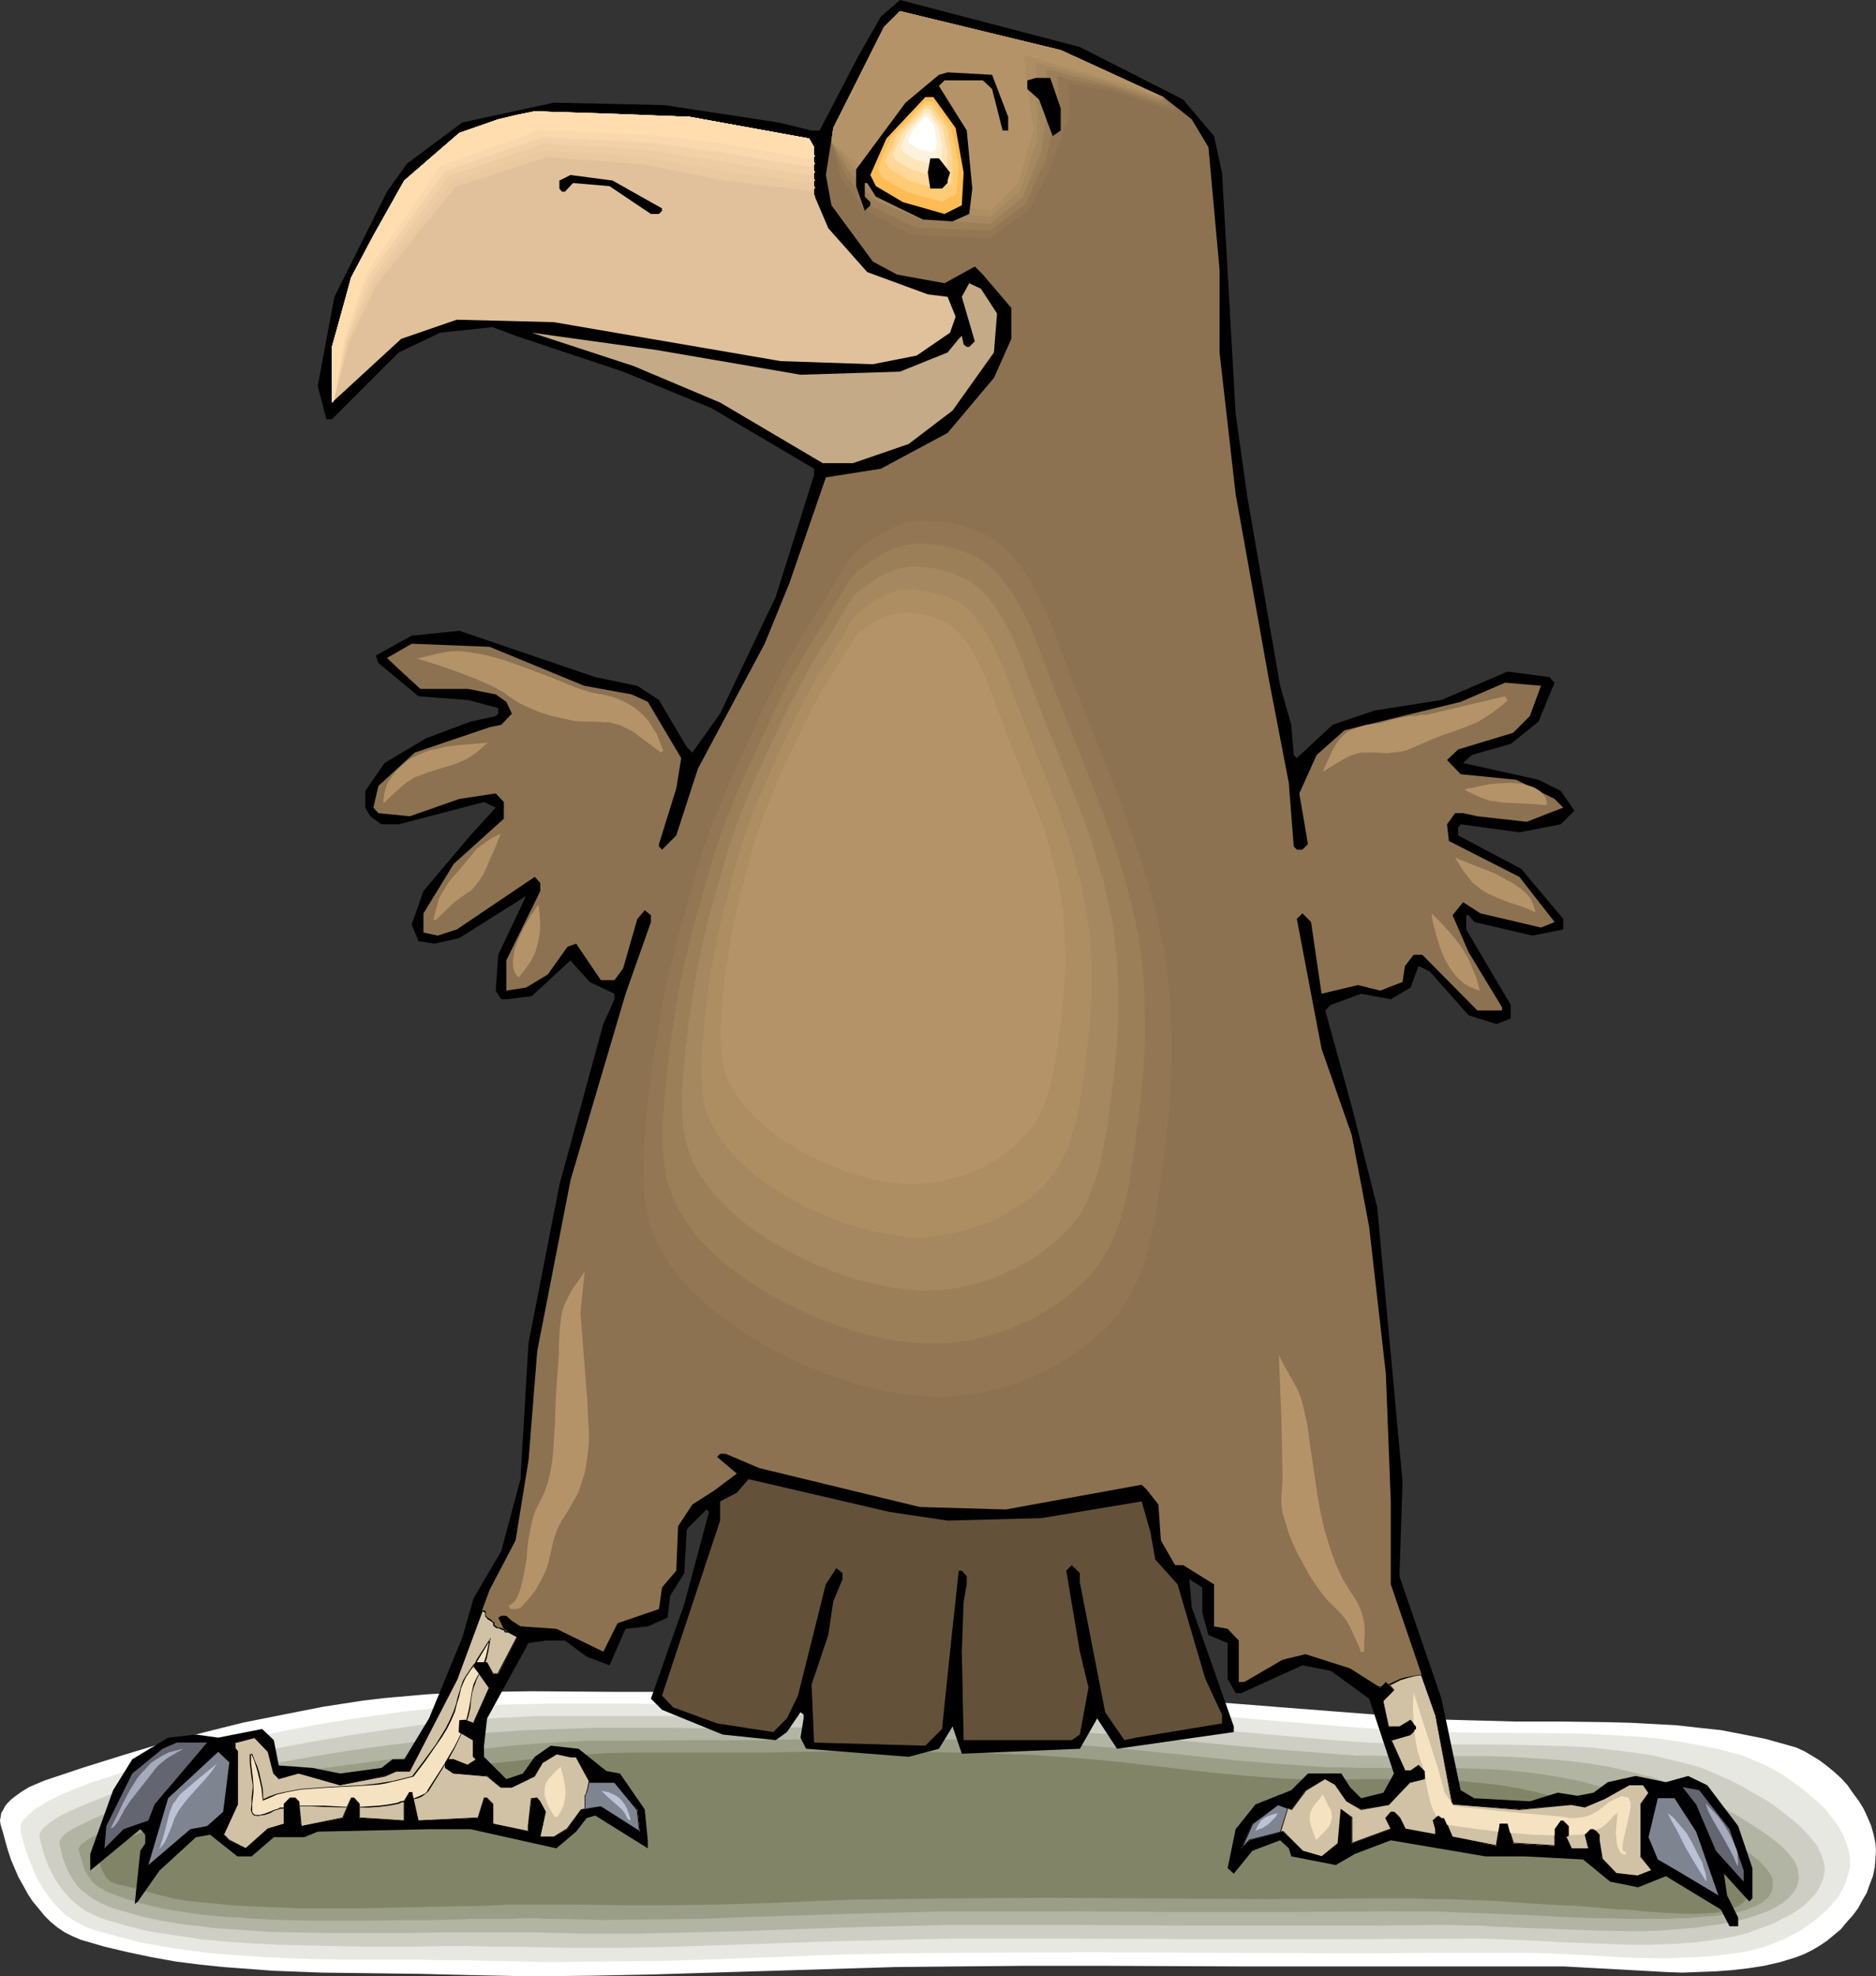 <?xml version="1.0" encoding="UTF-8" standalone="no"?>
<svg
   version="1.0"
   width="129.766mm"
   height="136.64mm"
   id="svg75"
   sodipodi:docname="Eagle - Proud.wmf"
   xmlns:inkscape="http://www.inkscape.org/namespaces/inkscape"
   xmlns:sodipodi="http://sodipodi.sourceforge.net/DTD/sodipodi-0.dtd"
   xmlns="http://www.w3.org/2000/svg"
   xmlns:svg="http://www.w3.org/2000/svg">
  <rect width="100%" height="100%" fill="#333333" stroke="none"/>
  <sodipodi:namedview
     id="namedview75"
     pagecolor="#ffffff"
     bordercolor="#000000"
     borderopacity="0.25"
     inkscape:showpageshadow="2"
     inkscape:pageopacity="0.0"
     inkscape:pagecheckerboard="0"
     inkscape:deskcolor="#d1d1d1"
     inkscape:document-units="mm" />
  <defs
     id="defs1">
    <pattern
       id="WMFhbasepattern"
       patternUnits="userSpaceOnUse"
       width="6"
       height="6"
       x="0"
       y="0" />
  </defs>
  <path
     style="fill:#ffffff;fill-opacity:1;fill-rule:evenodd;stroke:none"
     d="m 11.797,465.212 10.181,-3.393 10.342,-3.232 10.181,-3.07 10.504,-2.747 10.342,-2.585 10.504,-2.101 10.666,-2.101 10.504,-1.616 5.494,-0.646 5.494,-0.485 5.494,-0.485 5.494,-0.323 10.989,-0.323 10.989,-0.162 21.978,0.162 h 10.989 10.989 l 22.624,-0.323 22.462,-0.323 22.462,0.162 11.312,0.162 11.312,0.323 12.443,0.485 12.443,0.808 24.886,1.777 12.282,0.97 12.443,0.97 24.886,1.939 5.979,0.323 5.979,0.162 11.958,0.323 h 11.958 l 11.958,0.162 5.979,0.162 5.979,0.323 5.979,0.323 5.818,0.646 5.979,0.646 5.818,1.131 5.656,1.131 5.818,1.616 2.262,0.646 2.101,0.97 1.939,1.131 2.101,1.293 1.939,1.454 1.939,1.616 1.778,1.616 1.616,1.777 1.454,2.101 1.454,1.939 1.293,2.101 0.97,2.101 0.97,2.262 0.646,2.262 0.485,2.262 0.162,2.101 -0.162,2.262 -0.162,2.101 -0.485,2.262 -0.808,2.101 -0.808,2.262 -1.131,1.939 -1.131,2.101 -1.454,1.939 -1.616,1.777 -1.454,1.777 -1.939,1.616 -1.778,1.454 -1.939,1.293 -1.939,1.131 -1.939,0.97 -2.101,0.808 -4.202,1.293 -4.202,0.97 -4.202,0.646 -4.202,0.485 -4.363,0.323 -4.363,0.162 -4.363,0.162 -4.363,-0.162 -8.726,-0.485 -8.888,-0.485 -8.888,-0.485 h -4.202 -4.363 -18.907 -18.746 -37.491 l -37.653,-0.162 H 268.74 l -18.746,0.162 -15.998,0.162 -15.837,0.485 -15.837,0.485 -15.998,0.485 -15.837,0.485 -15.837,0.323 -15.837,0.162 -8.08,-0.162 -7.918,-0.162 -12.928,-0.323 -12.766,-0.162 -12.928,-0.162 -12.766,-0.485 -6.464,-0.485 -6.464,-0.485 -6.302,-0.646 -6.302,-0.808 -6.302,-1.131 -6.141,-1.293 -6.141,-1.454 -6.141,-1.777 -2.262,-0.97 -1.939,-0.97 -1.939,-1.293 -1.778,-1.454 -1.616,-1.616 -1.454,-1.777 L 8.565,496.883 7.272,494.944 6.141,492.844 4.848,490.582 3.878,488.319 2.909,486.057 2.101,483.633 1.454,481.371 0.808,478.947 0.162,476.847 0,475.715 l 0.162,-0.97 0.162,-0.97 0.485,-0.808 0.485,-0.97 0.646,-0.808 0.808,-0.808 0.97,-0.808 1.778,-1.293 2.101,-1.293 2.262,-0.97 z"
     id="path1" />
  <path
     style="fill:#e8e8e2;fill-opacity:1;fill-rule:evenodd;stroke:none"
     d="m 23.594,465.859 9.534,-3.07 9.858,-2.909 9.858,-2.585 9.858,-2.424 10.019,-2.262 10.019,-1.939 10.019,-1.616 10.181,-1.454 5.171,-0.646 5.171,-0.485 5.171,-0.485 5.171,-0.323 10.504,-0.323 10.504,-0.162 h 21.008 l 10.504,0.162 10.342,-0.162 10.666,-0.162 10.666,-0.162 h 10.666 l 10.504,-0.162 h 10.666 l 10.504,0.162 10.666,0.162 10.666,0.323 11.797,0.646 11.635,0.646 11.797,0.808 23.27,1.939 11.635,0.97 11.635,0.97 11.797,0.808 5.494,0.323 5.494,0.162 11.312,0.162 22.786,0.162 5.656,0.162 5.656,0.323 5.818,0.323 5.656,0.485 5.656,0.808 5.494,0.97 5.494,1.131 5.494,1.454 2.101,0.808 2.262,0.97 2.262,0.97 2.424,1.293 2.424,1.454 2.262,1.616 2.262,1.616 2.262,1.939 2.101,1.777 1.939,1.939 1.616,2.101 1.616,2.101 1.131,2.101 0.97,2.262 0.646,2.101 0.323,2.101 v 2.101 l -0.485,1.939 -0.646,2.101 -0.808,1.777 -1.131,1.939 -1.293,1.616 -1.616,1.777 -1.616,1.454 -1.778,1.454 -1.939,1.454 -1.939,1.293 -1.939,0.97 -2.101,1.131 -2.101,0.808 -1.939,0.808 -1.939,0.646 -4.04,0.97 -4.202,0.646 -4.04,0.485 -4.363,0.323 -4.202,0.162 -4.363,0.162 -8.726,-0.162 -8.726,-0.485 -8.726,-0.485 -8.726,-0.323 h -4.202 -4.04 -17.938 l -17.776,0.162 -35.714,-0.162 -35.714,-0.162 -35.714,0.162 -15.029,0.162 -15.19,0.323 -30.058,1.131 -15.19,0.485 -15.029,0.162 -15.19,0.162 -15.029,-0.323 -6.141,-0.162 h -6.302 l -6.626,-0.162 h -6.464 -13.413 l -13.574,-0.323 -6.787,-0.323 -6.787,-0.485 -6.626,-0.485 -6.464,-0.808 -6.464,-0.97 -6.302,-1.131 -6.141,-1.616 -5.818,-1.616 -2.101,-0.808 -1.939,-0.97 -1.616,-0.97 -1.778,-1.131 -1.454,-1.454 -1.454,-1.454 -1.293,-1.616 -1.131,-1.616 -1.131,-1.777 -1.131,-1.939 -0.808,-1.939 -0.808,-1.939 -0.808,-2.101 -0.646,-1.939 -1.131,-4.201 v -0.97 l 0.162,-0.97 0.646,-0.97 0.97,-0.97 0.97,-0.97 1.131,-0.97 1.454,-0.808 1.454,-0.97 3.232,-1.616 3.07,-1.293 1.454,-0.646 1.454,-0.485 1.131,-0.485 z"
     id="path2" />
  <path
     style="fill:#cecec4;fill-opacity:1;fill-rule:evenodd;stroke:none"
     d="m 35.229,466.666 4.525,-1.454 4.686,-1.454 9.211,-2.585 9.373,-2.262 9.534,-2.101 9.534,-1.777 9.534,-1.616 9.534,-1.454 9.534,-1.293 5.01,-0.646 4.848,-0.485 9.858,-0.646 10.019,-0.485 h 9.858 19.877 10.019 9.858 l 20.038,-0.323 h 10.019 9.858 20.038 l 9.858,0.162 10.181,0.323 11.15,0.485 10.989,0.808 21.654,1.777 10.827,0.97 10.989,0.97 10.827,0.97 11.15,0.808 5.01,0.162 5.171,0.162 10.504,0.162 h 10.666 l 10.827,0.162 5.494,0.162 5.494,0.162 5.494,0.323 5.333,0.646 5.333,0.646 5.333,0.808 5.333,1.293 5.171,1.293 2.101,0.646 2.262,0.97 2.586,1.131 2.586,1.131 2.909,1.454 2.747,1.616 2.909,1.616 2.747,1.777 2.586,1.939 2.424,1.939 2.262,1.939 1.939,2.101 1.778,2.101 0.646,0.97 0.485,1.131 0.485,0.97 0.323,1.131 0.323,0.97 0.162,0.97 v 0.97 l -0.162,0.97 -0.162,0.97 -0.323,0.808 -0.808,1.777 -0.97,1.616 -1.454,1.454 -1.454,1.454 -1.778,1.293 -1.939,1.293 -2.101,0.97 -2.101,1.131 -2.101,0.808 -2.262,0.808 -2.101,0.808 -2.262,0.646 -2.101,0.485 -1.778,0.323 -4.04,0.646 -3.878,0.485 -4.202,0.323 -4.202,0.162 -4.202,0.162 h -4.363 l -8.726,-0.323 -8.726,-0.323 -8.565,-0.485 -8.403,-0.323 -4.202,-0.162 h -3.878 l -33.774,0.162 h -33.936 l -33.774,-0.162 h -33.774 l -14.221,0.323 -14.382,0.323 -14.382,0.485 -14.221,0.485 -14.382,0.485 -14.221,0.323 h -14.382 l -14.221,-0.323 h -5.979 l -6.302,-0.162 h -6.302 l -6.787,0.162 H 94.859 l -14.382,-0.323 -7.11,-0.162 -6.949,-0.323 -6.949,-0.485 -6.787,-0.646 -6.626,-0.97 -6.302,-0.97 -3.07,-0.646 -3.07,-0.808 -2.747,-0.808 -2.909,-0.808 -1.939,-0.646 -1.616,-0.808 -1.778,-0.808 -1.454,-0.97 -1.454,-1.131 -1.293,-1.131 -1.131,-1.293 -1.131,-1.293 -0.97,-1.454 -0.97,-1.454 -0.808,-1.616 -0.808,-1.616 -0.646,-1.777 -0.646,-1.777 -0.485,-1.939 -0.485,-1.939 v -0.485 -0.485 l 0.323,-0.485 0.323,-0.485 0.323,-0.485 0.646,-0.485 1.131,-0.97 1.616,-1.131 1.778,-0.97 2.101,-0.97 2.101,-0.97 4.363,-1.777 2.101,-0.808 1.939,-0.808 1.939,-0.646 1.778,-0.646 1.293,-0.485 0.485,-0.162 z"
     id="path3" />
  <path
     style="fill:#b2b5a3;fill-opacity:1;fill-rule:evenodd;stroke:none"
     d="m 46.702,467.313 4.363,-1.293 4.363,-1.293 4.363,-1.293 4.525,-0.97 8.888,-1.939 9.05,-1.616 9.05,-1.454 9.211,-1.293 9.05,-1.131 9.05,-1.131 4.686,-0.646 4.525,-0.485 9.373,-0.646 9.373,-0.323 9.373,-0.323 H 174.851 l 9.373,0.162 9.373,-0.162 h 9.534 l 9.373,-0.162 h 18.584 l 18.584,0.162 9.373,0.162 9.373,0.323 10.504,0.485 10.181,0.646 10.181,0.808 10.019,0.97 20.2,1.939 10.342,0.808 10.342,0.808 4.525,0.323 h 4.686 l 4.848,0.162 h 15.029 10.342 l 5.171,0.162 5.171,0.323 5.171,0.323 5.333,0.485 5.01,0.646 5.01,0.808 5.01,1.131 5.01,1.293 0.97,0.162 0.97,0.323 1.293,0.485 1.293,0.485 2.747,1.131 2.909,1.131 3.232,1.454 3.394,1.454 6.626,3.555 3.07,1.939 3.07,1.939 2.747,1.939 2.424,1.939 1.131,0.97 0.97,1.131 0.808,0.97 0.808,0.97 0.485,0.97 0.485,1.131 0.162,0.97 0.162,0.97 v 0.808 l -0.162,0.808 -0.162,0.808 -0.323,0.808 -0.485,0.808 -0.485,0.646 -1.293,1.454 -1.454,1.131 -1.939,1.131 -1.939,0.97 -2.262,0.808 -2.262,0.808 -2.424,0.646 -4.686,0.97 -2.262,0.323 -2.262,0.323 -2.101,0.323 -1.939,0.162 -3.878,0.323 -3.878,0.323 -4.04,0.162 h -4.04 l -8.565,-0.162 -8.726,-0.323 -8.726,-0.323 -8.565,-0.323 -4.04,-0.323 h -4.202 l -3.878,-0.162 h -3.717 l -15.998,0.162 h -15.837 -31.997 l -31.997,-0.162 h -31.997 l -13.413,0.323 -13.413,0.323 -27.149,0.97 -13.413,0.323 -13.574,0.323 h -13.574 l -13.413,-0.323 h -2.747 -2.909 -12.766 -6.787 l -7.11,0.162 h -7.434 -14.867 l -7.595,-0.162 -7.434,-0.162 -7.11,-0.485 -7.11,-0.485 -3.394,-0.485 -3.394,-0.323 -3.232,-0.485 -3.07,-0.485 -3.07,-0.646 -2.909,-0.646 -2.747,-0.808 -2.747,-0.808 -1.778,-0.485 -1.616,-0.646 -1.454,-0.646 -1.454,-0.808 -1.131,-0.646 -1.293,-0.97 -1.131,-0.808 -0.97,-0.97 -0.808,-1.131 -0.808,-1.131 -0.808,-1.293 -0.646,-1.293 -0.485,-1.454 -0.646,-1.616 -0.323,-1.616 -0.485,-1.939 v -0.485 l 0.162,-0.323 0.323,-0.485 0.323,-0.485 0.646,-0.646 0.646,-0.485 0.808,-0.485 0.808,-0.485 2.262,-1.131 2.262,-1.131 2.586,-1.131 2.747,-0.97 5.656,-2.101 2.586,-0.97 2.586,-0.808 2.262,-0.646 0.97,-0.323 0.97,-0.323 0.808,-0.323 0.646,-0.162 0.646,-0.323 z"
     id="path4" />
  <path
     style="fill:#9b9e87;fill-opacity:1;fill-rule:evenodd;stroke:none"
     d="m 58.499,468.121 4.04,-1.293 4.04,-1.131 4.202,-1.131 4.202,-0.808 4.202,-0.808 4.363,-0.808 8.565,-1.131 8.565,-1.131 8.726,-0.97 8.565,-0.808 8.565,-1.131 4.202,-0.485 4.525,-0.485 8.726,-0.646 8.888,-0.485 h 8.888 l 17.776,-0.162 h 17.776 l 8.888,-0.162 h 8.726 l 17.13,-0.162 17.291,0.162 8.726,0.323 8.888,0.323 5.01,0.162 4.848,0.323 9.534,0.646 9.211,0.808 18.584,1.939 9.373,0.97 9.534,0.808 9.696,0.646 4.202,0.323 h 4.202 l 4.363,0.162 h 23.917 l 4.848,0.162 5.01,0.162 4.848,0.323 5.01,0.485 4.848,0.646 4.848,0.808 4.686,0.97 4.686,1.293 0.97,0.162 0.97,0.323 1.293,0.485 1.293,0.485 1.454,0.485 1.616,0.485 3.232,1.293 3.717,1.293 3.717,1.616 3.878,1.616 3.878,1.777 3.717,1.777 3.555,1.939 3.232,1.939 1.454,0.97 1.454,0.97 1.131,0.97 1.293,0.97 0.808,0.97 0.97,0.97 0.646,0.97 0.646,0.97 0.323,0.97 v 0.97 0.808 l -0.162,0.808 -0.162,0.646 -0.485,0.808 -0.485,0.646 -0.646,0.485 -0.646,0.646 -0.808,0.485 -1.778,0.808 -1.939,0.808 -2.424,0.646 -2.424,0.323 -2.424,0.485 -2.586,0.162 -5.171,0.485 h -2.586 l -2.262,0.162 h -2.101 -1.939 -7.434 l -3.878,-0.162 h -4.202 l -8.403,-0.323 -8.726,-0.485 -8.726,-0.323 -8.403,-0.323 -4.04,-0.162 -3.878,-0.162 h -7.434 l -30.058,0.162 h -30.058 l -30.058,-0.162 h -30.058 l -12.766,0.323 -12.605,0.323 -25.533,0.808 -12.605,0.485 -12.766,0.162 -12.766,0.162 -12.605,-0.323 h -2.747 l -2.747,-0.162 h -2.909 l -3.232,0.162 h -3.07 -3.394 -3.555 l -3.555,0.162 -7.272,0.162 h -7.595 l -7.918,0.162 h -7.757 -7.918 l -7.595,-0.162 -7.595,-0.323 -3.717,-0.323 -3.555,-0.162 -3.555,-0.323 -3.394,-0.323 -3.232,-0.485 -3.232,-0.485 -2.909,-0.485 -2.909,-0.646 -2.747,-0.646 -2.424,-0.808 -1.778,-0.485 -1.454,-0.485 -1.293,-0.485 -1.293,-0.485 -1.293,-0.485 -0.97,-0.646 -0.97,-0.485 -0.808,-0.646 -0.808,-0.646 -0.646,-0.97 -0.646,-0.808 -0.646,-1.131 -0.485,-1.131 -0.323,-1.293 -0.485,-1.616 -0.485,-1.616 v -0.323 l 0.323,-0.485 0.323,-0.485 0.646,-0.485 0.646,-0.485 0.808,-0.646 1.131,-0.485 1.131,-0.646 1.131,-0.485 1.454,-0.646 2.909,-1.131 3.232,-1.131 3.394,-1.131 6.787,-2.262 3.232,-1.131 2.909,-0.808 1.454,-0.485 1.293,-0.323 1.131,-0.485 1.131,-0.162 0.97,-0.323 0.808,-0.323 0.646,-0.162 z"
     id="path5" />
  <path
     style="fill:#828468;fill-opacity:1;fill-rule:evenodd;stroke:none"
     d="m 70.134,468.767 3.717,-1.131 3.878,-1.131 4.04,-0.808 4.04,-0.808 3.878,-0.646 4.04,-0.485 8.08,-0.808 8.242,-0.646 16.16,-1.293 8.08,-0.808 8.242,-0.97 8.242,-0.646 8.242,-0.485 8.403,-0.162 h 16.806 16.483 l 8.403,-0.162 8.08,-0.162 h 15.837 l 15.998,0.323 8.08,0.162 8.403,0.323 4.525,0.162 4.525,0.323 8.888,0.646 8.565,0.808 8.403,0.97 8.565,0.97 8.565,0.97 8.726,0.808 4.525,0.323 4.525,0.323 3.717,0.162 3.717,0.162 h 8.242 l 4.363,-0.162 h 13.736 l 4.686,0.162 4.686,0.162 4.686,0.323 4.848,0.485 4.525,0.485 4.686,0.808 4.363,0.97 4.363,1.131 0.97,0.162 1.131,0.323 1.131,0.485 1.454,0.323 1.616,0.646 1.616,0.485 1.778,0.646 1.778,0.646 4.04,1.293 4.202,1.616 4.363,1.616 4.525,1.777 4.202,1.777 4.04,1.939 3.717,1.939 1.778,0.97 1.616,0.97 1.454,0.808 1.293,0.97 1.293,0.97 0.97,0.97 0.808,0.97 0.646,0.808 0.323,0.97 0.162,0.808 -0.162,0.808 v 0.646 l -0.323,0.646 -0.485,0.646 -0.646,0.485 -0.646,0.485 -0.808,0.323 -0.808,0.485 -0.97,0.162 -1.131,0.323 -2.262,0.485 -2.424,0.162 -2.747,0.162 h -2.747 l -2.909,-0.162 -2.909,-0.162 -2.747,-0.162 -2.586,-0.162 -2.262,-0.323 -2.262,-0.162 h -1.778 l -3.555,-0.323 -3.717,-0.323 -3.878,-0.323 -4.04,-0.162 -8.565,-0.485 -8.565,-0.646 -8.726,-0.323 -4.202,-0.162 h -4.04 l -4.04,-0.162 h -3.878 -6.949 l -28.118,0.162 -56.398,-0.323 -28.118,0.162 -11.958,0.162 -11.958,0.162 -11.797,0.485 -11.958,0.485 -11.958,0.323 -11.958,0.162 h -11.958 l -11.797,-0.162 h -2.586 -5.494 -3.07 -3.394 -3.394 l -3.394,0.162 -3.717,0.162 -7.595,0.162 -7.918,0.162 -8.08,0.162 -8.242,0.162 h -8.242 -8.08 l -7.757,-0.323 -3.878,-0.162 -3.717,-0.162 -3.555,-0.323 -3.394,-0.323 -3.394,-0.323 -3.232,-0.323 -2.909,-0.485 -2.747,-0.646 -2.586,-0.646 -2.424,-0.646 -1.616,-0.485 -1.293,-0.323 -1.293,-0.323 -1.131,-0.323 -0.97,-0.162 -0.97,-0.162 -0.808,-0.323 -0.808,-0.323 -0.646,-0.323 -0.485,-0.485 -0.646,-0.485 -0.323,-0.808 -0.485,-0.808 -0.485,-1.131 -0.323,-1.293 -0.323,-1.616 v -0.323 l 0.323,-0.485 0.485,-0.485 0.646,-0.485 0.808,-0.485 1.131,-0.646 1.293,-0.485 1.293,-0.646 1.454,-0.646 1.616,-0.485 3.555,-1.293 3.717,-1.293 4.04,-1.293 8.08,-2.424 3.717,-1.131 1.778,-0.485 1.778,-0.485 1.616,-0.485 1.454,-0.485 1.293,-0.323 1.293,-0.323 0.485,-0.162 0.485,-0.162 0.808,-0.162 0.808,-0.323 z"
     id="path6" />
  <path
     style="fill:#000000;fill-opacity:1;fill-rule:evenodd;stroke:none"
     d="m 309.302,26.016 8.08,9.534 2.101,9.534 3.555,63.019 3.07,21.814 8.565,49.284 2.909,10.18 0.646,7.918 0.808,0.808 9.373,-8.726 10.989,-3.717 17.453,-2.747 17.291,-7.433 10.989,1.454 0.646,0.808 0.646,0.646 -4.202,10.18 -7.272,5.817 -10.181,2.909 -2.262,2.101 19.715,4.363 5.818,2.909 3.555,5.171 -3.555,3.555 -10.827,2.101 -15.352,-2.101 -0.646,0.808 v 2.101 l 16.483,8.726 10.989,13.089 v 2.747 l -8.08,1.616 -15.19,-3.555 -1.454,-1.777 h -0.646 v 3.717 l 11.635,19.714 v 3.555 l -3.717,1.454 -7.272,-2.262 -10.181,-11.473 -2.909,-1.454 -2.101,5.656 -5.171,3.07 -7.757,-1.454 -7.918,2.909 -1.454,1.454 6.949,25.208 6.626,26.177 6.626,71.745 -0.808,24.723 10.989,31.994 5.01,23.915 3.555,2.101 14.544,0.808 7.272,-2.262 5.171,0.808 4.202,-0.808 3.717,-2.747 7.272,-1.616 7.918,1.616 5.818,-1.616 5.01,2.424 8.08,10.665 3.717,10.988 v 7.918 l -0.808,0.808 -6.626,-7.271 0.808,5.656 2.909,5.817 v 2.262 h -2.262 l -2.262,-4.363 -14.382,-8.726 -7.272,2.909 -7.272,-1.454 -7.11,-5.817 -15.352,-0.808 h -10.181 l -24.725,-4.201 -9.373,3.555 -5.01,2.909 -11.635,-2.262 -0.646,-2.101 -2.262,-2.101 -7.272,2.747 -4.848,5.979 -1.616,-1.454 2.101,-10.18 5.171,-6.464 9.373,-3.717 4.363,-4.363 h 8.726 l 2.262,3.555 2.909,2.909 5.818,-1.454 2.747,-5.009 -6.464,-19.552 -10.019,-7.271 -7.434,-1.454 -15.998,7.271 h -1.454 l -2.101,-3.717 v -9.372 l -5.01,-2.101 -1.616,-5.817 v -6.625 l -3.394,-2.101 0.646,7.271 10.989,31.187 v 1.454 l -30.542,4.363 -5.171,-7.918 -4.525,7.918 -30.866,1.293 -2.424,-7.11 -3.555,5.817 -7.918,2.101 -26.826,-2.101 -1.454,-2.909 0.808,-5.009 v -0.97 l -0.808,-0.646 -3.555,5.171 -2.909,2.101 -13.898,-1.454 -15.837,-6.464 -2.909,-2.909 8.726,-24.723 6.464,-24.077 -0.646,-0.646 -5.171,5.171 -0.646,11.473 -3.717,5.979 -0.646,5.656 -5.171,2.262 -5.818,0.646 -4.202,9.534 -5.979,-2.262 -5.656,-4.201 h -5.01 l -4.525,0.646 -10.827,19.714 -0.808,7.11 v 2.909 l 5.818,5.817 4.363,-1.454 3.07,-4.363 4.202,-2.909 7.272,0.808 7.272,5.817 3.555,0.646 6.464,9.372 0.808,8.079 v 2.101 l -13.736,-8.564 -2.262,0.646 -2.747,3.555 -5.171,4.363 -22.462,-5.009 h -10.342 l -29.573,0.646 -3.555,1.454 h -7.918 l -5.818,5.009 H 62.054 l -7.11,-5.656 -3.717,0.646 -9.534,8.726 -5.656,8.079 -0.808,0.646 1.454,-13.897 1.293,-1.939 v -2.262 l -1.293,-1.454 -13.09,10.826 v -4.363 l 5.979,-16.644 5.01,-8.079 9.373,-5.656 7.272,-0.808 5.818,0.808 11.474,-2.262 3.07,2.909 1.293,6.625 8.888,0.646 7.11,1.454 10.827,-1.454 2.909,-2.262 h 3.07 l 6.464,-10.665 8.726,-21.168 2.909,-10.18 7.272,-12.442 5.01,-18.744 2.101,-35.549 8.08,-41.367 11.474,-42.013 2.909,-6.464 v -1.454 l -6.464,-3.07 -4.363,-4.848 -0.646,-0.808 -10.181,9.372 -6.626,0.808 h -1.293 l -1.454,-2.262 0.646,-9.372 7.272,-15.351 -17.453,10.988 -6.464,1.454 -4.202,-0.646 -1.778,-4.363 3.07,-8.726 12.282,-14.543 6.626,-7.271 -3.07,-1.454 -22.301,5.817 h -4.525 l -2.909,-2.101 -1.293,-2.262 v -4.363 l 5.01,-7.271 10.827,-6.464 11.635,-4.363 6.626,-1.454 0.646,-0.646 v -1.454 l -7.918,-2.101 -12.928,-0.97 -10.504,-8.726 -0.646,-1.939 9.373,-5.171 12.443,-1.293 35.552,12.119 10.989,2.262 5.656,3.717 7.272,12.281 1.454,1.454 7.272,-10.18 14.544,-30.54 10.019,-31.833 v -1.616 l -26.826,-15.836 -23.109,-9.534 -28.118,-9.372 -5.979,-2.262 -13.736,1.454 -10.827,5.171 -17.453,17.452 h -1.454 l -2.262,-8.726 4.363,-23.269 13.736,-27.47 5.171,-7.271 14.544,-10.826 23.917,-5.171 28.926,0.646 29.734,4.524 8.726,2.101 h 2.101 L 224.462,14.543 230.28,4.363 235.289,0 282.315,12.281 Z"
     id="path7" />
  <path
     style="fill:#8c7251;fill-opacity:1;fill-rule:evenodd;stroke:none"
     d="m 304.131,25.369 7.434,5.817 4.363,7.271 2.909,31.994 v 21.653 l 4.202,37.004 8.726,48.638 5.171,26.824 1.293,16.644 0.808,0.808 h 1.454 l 1.454,-1.454 -2.262,-13.25 4.525,-10.018 7.272,-6.464 30.381,-7.433 11.635,-5.009 9.373,0.808 -2.909,7.918 -4.363,4.363 -14.382,4.363 -2.909,2.747 3.555,3.717 14.544,1.454 10.019,5.009 2.262,2.262 -9.534,3.717 -12.928,-1.454 -3.717,-0.808 h -2.101 l -2.101,2.909 0.485,4.363 18.422,9.372 9.211,11.796 -3.555,1.454 -15.837,-3.717 -4.525,-2.909 -2.747,3.393 4.202,9.695 8.726,14.381 v 0.808 h -6.464 l -14.382,-14.543 h -2.262 l -2.262,2.909 -0.646,4.201 -5.818,2.262 -5.818,-1.454 -9.534,2.262 -2.747,-18.744 -2.262,-2.262 -1.454,1.454 6.464,33.934 7.918,22.622 4.525,23.915 4.363,38.296 1.293,33.449 v 21.653 l 11.635,34.095 4.525,23.43 17.453,1.293 13.574,-1.293 3.555,0.646 5.171,-2.262 6.464,-3.393 h 3.717 l 1.293,1.939 -1.939,3.07 v 13.573 l 2.747,3.717 -3.555,1.454 -5.656,-0.646 -3.717,-3.717 -0.808,-5.009 v -1.454 l -1.454,-1.454 h -0.808 l -1.454,1.454 0.97,3.555 h -4.525 l -1.454,-2.909 0.808,-0.646 v -2.262 l -1.454,-1.454 h -0.646 l -1.616,2.262 v 4.363 l -10.827,-0.646 -1.454,-5.171 h -2.101 l -0.808,5.817 -11.474,-2.262 -2.262,-5.009 h -0.646 l -0.808,-0.646 -1.454,1.293 0.646,2.262 v 1.454 l -7.918,-1.454 -1.454,-2.909 -1.454,-1.616 h -0.808 l -1.293,1.616 1.293,2.909 -10.181,3.717 v -6.625 l -2.747,-2.262 -0.808,8.887 -4.363,3.393 -5.01,-1.454 -5.171,-5.009 -8.565,2.262 -2.262,2.101 2.909,-6.464 6.626,-5.009 3.555,1.293 3.717,-5.009 5.171,-2.909 2.747,1.616 2.909,4.201 3.717,2.101 7.11,-1.293 5.818,-5.817 3.717,-0.808 v -2.101 l -1.616,-1.454 -2.101,1.454 h -1.454 l -3.717,-8.079 5.171,-1.454 1.454,-1.454 v -0.646 l -1.454,-1.616 -2.909,1.616 h -2.909 l -1.293,-6.625 2.747,-2.909 -2.101,-2.101 -1.454,1.454 -7.918,-5.009 -11.635,-3.717 -5.979,1.454 -10.019,5.817 h -1.454 v -10.826 l -2.909,-3.07 -3.555,-0.646 v -10.988 l -8.08,-5.009 h -2.101 l -3.717,-6.464 -0.646,-9.372 -2.909,-3.717 -1.454,-1.454 -35.552,6.464 -22.462,-0.646 -42.016,-10.18 -8.726,-3.717 h -1.454 l -0.808,0.808 5.171,4.363 -5.818,4.363 -5.818,3.717 -3.717,5.656 -0.485,11.634 -3.717,4.363 -0.808,5.656 -10.827,3.717 -3.717,7.433 -12.282,-5.979 -9.373,-0.646 -2.262,-1.454 -1.454,-1.293 h -1.293 l -0.808,0.485 1.454,2.909 3.555,2.262 -5.01,9.534 h -1.454 l -1.454,-3.07 h -2.909 l -0.646,0.808 4.202,5.817 -4.202,9.372 -2.262,-0.808 h -1.454 v 3.07 l 3.717,2.101 v 4.363 l 0.646,0.646 -2.101,1.616 -3.717,-1.616 h -1.454 l -0.808,0.808 v 1.454 l 2.262,1.454 8.726,0.646 3.717,2.909 h 2.747 l 5.979,-2.909 2.101,-3.555 3.555,-2.262 3.717,0.808 h 1.454 l 3.555,6.625 h 6.464 l 5.979,7.11 0.646,5.817 -10.181,-6.464 -5.171,0.646 -3.555,5.171 -3.555,2.101 h -3.555 l 1.454,-6.625 -1.454,-2.747 -0.808,-0.808 h -1.454 l -0.808,7.271 v 1.454 l -9.373,-2.101 v -5.009 l -1.454,-1.616 h -0.808 l -1.454,5.171 -15.675,0.646 -1.778,-7.271 h -0.485 l -1.454,2.262 v 5.009 l -11.797,-0.646 v -3.555 l -1.454,-1.616 h -0.646 l -2.101,5.171 -10.989,2.101 -0.646,-6.464 -0.808,-0.808 h -1.454 l -1.454,1.616 v 5.009 l -4.202,1.454 -5.818,5.009 -4.363,-2.101 -1.616,-1.454 3.717,-7.918 v -13.735 l -0.646,-0.808 v -1.616 l 5.01,-1.293 3.717,3.717 1.454,5.656 1.293,1.454 5.171,-1.454 10.827,3.07 11.635,-2.424 2.909,-1.293 h 3.717 l 12.282,-24.077 8.565,-23.269 6.787,-12.927 3.394,-21.006 2.262,-28.44 8.726,-44.76 14.382,-48.638 6.626,-18.744 v -1.777 l -1.616,-1.293 -1.939,2.262 -3.717,12.927 -2.262,3.07 h -3.555 l -6.464,-9.534 -2.262,0.808 -5.171,7.271 -5.656,3.393 -5.171,0.808 v -7.918 l 8.888,-18.098 v -2.101 l -1.454,-1.616 -20.362,13.735 -5.01,1.616 -3.717,-0.808 v -5.009 l 7.918,-12.927 13.09,-11.796 v -4.363 l -2.101,-2.262 -9.534,1.454 -12.928,4.524 -8.242,-0.808 -1.293,-1.454 1.293,-5.656 9.534,-8.726 19.554,-6.625 3.07,-0.646 2.747,-2.909 -1.454,-3.07 -2.747,-1.939 -7.272,-1.454 h -12.443 l -5.656,-5.171 -3.07,-2.909 6.464,-3.717 20.362,0.808 24.725,10.18 12.443,2.262 4.202,1.939 8.726,14.705 -1.293,7.918 -4.525,14.543 v 0.646 l 0.808,0.808 3.717,-3.717 5.656,-17.452 17.453,-32.641 6.464,-15.836 9.534,-27.632 14.382,-2.262 17.453,-9.372 12.12,-14.381 4.525,-10.18 v -8.079 l -7.434,-8.726 -2.101,-2.101 -7.918,4.363 -12.443,-2.262 -6.302,-3.393 -10.827,-14.705 -1.454,-7.918 1.939,-12.281 13.251,-26.339 4.202,-4.201 42.016,10.18 z"
     id="path8" />
  <path
     style="fill:#8c7251;fill-opacity:1;fill-rule:evenodd;stroke:none"
     d="m 217.352,37.165 1.454,10.18 5.818,8.726 12.605,7.433 21.331,0.646 10.989,-7.595 5.818,-9.211 6.949,-15.028 v -8.726 l 9.858,1.293 17.291,5.656 V 29.571 L 304.131,25.369 277.305,13.089 235.289,2.909 231.088,7.11 217.837,33.449 Z"
     id="path9" />
  <path
     style="fill:#937754;fill-opacity:1;fill-rule:evenodd;stroke:none"
     d="m 217.352,37.165 1.293,4.686 1.131,4.524 6.141,8.403 12.443,6.625 10.181,0.485 10.181,0.323 10.181,-7.271 2.747,-5.171 2.586,-5.009 5.333,-14.381 v -4.363 l -0.162,-4.201 12.12,2.101 7.595,2.585 7.434,2.424 0.485,-0.162 0.646,-0.323 -1.778,-1.454 -1.778,-1.616 -6.787,-3.07 -6.626,-3.07 -13.413,-6.14 -42.016,-10.18 -4.202,4.201 -13.251,26.339 z"
     id="path10" />
  <path
     style="fill:#9b7f59;fill-opacity:1;fill-rule:evenodd;stroke:none"
     d="m 217.352,37.165 3.555,8.241 3.07,4.04 3.07,4.04 12.443,5.979 19.392,0.808 4.686,-3.555 4.686,-3.555 2.424,-5.656 2.586,-5.494 3.394,-13.573 v -4.201 l -0.162,-4.363 3.717,0.97 3.717,0.646 7.272,1.616 6.141,2.101 3.232,0.97 3.07,0.97 2.101,0.323 -0.808,-0.97 -0.808,-1.131 -6.787,-3.07 -6.626,-3.07 -13.413,-6.14 -42.016,-10.18 -4.202,4.201 -13.251,26.339 z"
     id="path11" />
  <path
     style="fill:#a58760;fill-opacity:1;fill-rule:evenodd;stroke:none"
     d="m 217.352,37.165 2.262,3.717 2.262,3.717 3.232,3.878 3.232,3.717 6.141,2.585 6.302,2.585 18.099,1.131 4.363,-3.555 4.202,-3.555 2.424,-5.979 2.424,-5.979 1.778,-13.089 -0.485,-8.241 8.565,2.101 8.565,2.101 10.019,3.232 1.616,0.485 1.454,0.485 0.162,-0.485 0.162,-0.646 -6.787,-3.07 -6.626,-3.07 -13.413,-6.14 -42.016,-10.18 -4.202,4.201 -13.251,26.339 z"
     id="path12" />
  <path
     style="fill:#ad8e63;fill-opacity:1;fill-rule:evenodd;stroke:none"
     d="m 217.352,37.165 5.494,6.464 3.394,3.555 3.394,3.717 5.979,2.101 6.302,2.101 17.13,1.616 7.757,-7.11 4.363,-12.927 V 24.4 l -0.485,-8.079 19.554,5.171 3.878,1.293 3.878,1.131 3.878,1.454 h 2.262 l -6.787,-3.07 -6.626,-3.07 -13.413,-6.14 -42.016,-10.18 -4.202,4.201 -13.251,26.339 z"
     id="path13" />
  <path
     style="fill:#b59368;fill-opacity:1;fill-rule:evenodd;stroke:none"
     d="m 217.352,37.165 6.626,5.494 6.949,6.948 11.958,3.555 16.322,1.777 6.949,-7.11 4.04,-13.897 -1.778,-11.473 -0.646,-8.079 21.978,6.464 5.171,1.293 5.01,2.262 4.202,0.97 L 277.305,13.089 235.289,2.909 231.088,7.11 217.837,33.449 Z"
     id="path14" />
  <path
     style="fill:#000000;fill-opacity:1;fill-rule:evenodd;stroke:none"
     d="m 263.569,30.54 v 3.555 h -1.454 l -2.747,-10.826 -2.424,-2.262 h -10.019 l -1.454,1.454 7.272,11.634 1.454,15.189 -0.808,6.625 -4.363,1.939 -7.757,-0.485 -12.282,-5.979 -2.262,-3.555 h -0.646 v 3.555 l 1.454,1.454 v 0.808 l -1.454,1.454 -2.262,-6.464 v -4.363 l 12.928,-17.452 8.726,-7.271 2.262,-0.646 11.635,0.646 z"
     id="path15" />
  <path
     style="fill:#000000;fill-opacity:1;fill-rule:evenodd;stroke:none"
     d="m 277.305,28.278 v 5.817 l -2.101,1.454 -3.555,-9.534 -3.07,-2.747 v -2.262 l 2.262,-0.646 h 3.717 z"
     id="path16" />
  <path
     style="fill:#ffffff;fill-opacity:1;fill-rule:evenodd;stroke:none"
     d="m 273.104,23.269 2.101,4.201 z"
     id="path17" />
  <path
     style="fill:#ffbc54;fill-opacity:1;fill-rule:evenodd;stroke:none"
     d="m 249.833,33.449 2.101,11.634 -0.485,8.564 -4.525,2.262 -10.827,-3.07 -7.11,-4.201 -1.454,-2.909 4.202,-9.534 10.181,-10.826 h 2.101 z"
     id="path18" />
  <path
     style="fill:#ffcc75;fill-opacity:1;fill-rule:evenodd;stroke:none"
     d="m 248.702,33.287 0.97,5.009 0.97,5.009 -0.323,3.717 -0.323,3.717 -3.878,1.939 -9.211,-2.585 -6.302,-3.717 -1.131,-2.424 1.778,-4.201 1.778,-4.04 8.888,-9.211 h 1.939 l 2.424,3.393 z"
     id="path19" />
  <path
     style="fill:#ffd899;fill-opacity:1;fill-rule:evenodd;stroke:none"
     d="m 247.409,33.287 0.97,4.04 0.646,4.363 -0.162,3.07 -0.162,3.07 -3.232,1.616 -7.757,-2.262 -5.171,-3.07 -1.131,-1.939 1.616,-3.393 1.454,-3.555 3.717,-3.878 3.717,-3.878 h 1.454 z"
     id="path20" />
  <path
     style="fill:#ffe5ba;fill-opacity:1;fill-rule:evenodd;stroke:none"
     d="m 246.44,33.126 0.646,3.393 0.646,3.232 -0.323,5.171 -2.586,1.293 -6.302,-1.777 -4.202,-2.424 -0.485,-0.808 -0.485,-0.808 1.293,-2.747 1.293,-2.909 2.909,-3.07 2.909,-3.232 h 1.293 l 1.616,2.424 z"
     id="path21" />
  <path
     style="fill:#fff2dd;fill-opacity:1;fill-rule:evenodd;stroke:none"
     d="m 245.309,33.126 0.485,2.424 0.485,2.585 -0.162,1.939 -0.162,1.939 -0.97,0.485 -0.97,0.485 -2.424,-0.646 -2.424,-0.646 -3.07,-1.939 -0.323,-0.646 -0.323,-0.646 1.939,-4.201 4.363,-4.686 h 1.131 l 1.131,1.777 z"
     id="path22" />
  <path
     style="fill:#ffffff;fill-opacity:1;fill-rule:evenodd;stroke:none"
     d="m 244.177,32.964 0.646,3.555 -0.162,2.585 -1.293,0.646 -3.232,-0.808 -2.262,-1.293 -0.485,-0.97 1.454,-2.909 2.909,-3.232 h 0.646 z"
     id="path23" />
  <path
     style="fill:#e0c19b;fill-opacity:1;fill-rule:evenodd;stroke:none"
     d="m 211.534,36.196 1.293,2.262 v 12.442 l 3.717,8.726 10.181,11.473 15.837,5.817 5.171,0.646 2.101,5.171 -1.454,4.201 -8.726,5.979 -11.474,2.262 L 204.101,94.367 144.793,84.187 119.422,83.541 104.878,88.55 86.779,105.194 V 90.651 l 5.01,-18.098 5.818,-10.988 8.08,-14.381 14.382,-12.442 10.181,-3.555 9.534,-2.101 40.562,1.454 z"
     id="path24" />
  <path
     style="fill:#000000;fill-opacity:1;fill-rule:evenodd;stroke:none"
     d="m 248.379,45.083 -0.646,2.101 v 0.646 l -1.454,1.454 h -3.07 l -0.646,-4.201 0.646,-3.717 h 2.262 z"
     id="path25" />
  <path
     style="fill:#000000;fill-opacity:1;fill-rule:evenodd;stroke:none"
     d="m 173.073,54.455 v 0.646 l -0.808,0.808 h -2.101 l -10.827,-7.271 -9.534,-0.808 -2.101,2.262 h -0.808 l -0.646,-0.808 v -2.101 l 2.909,-1.454 10.989,1.454 z"
     id="path26" />
  <path
     style="fill:#c4aa87;fill-opacity:1;fill-rule:evenodd;stroke:none"
     d="m 260.661,81.925 -0.808,10.18 -10.827,15.189 -11.474,8.726 -14.544,5.009 h -7.918 l -26.826,-15.836 -22.624,-9.534 -26.664,-8.726 32.643,4.524 37.653,6.464 26.018,-0.808 12.443,-5.009 2.909,-3.555 0.808,-0.808 0.485,2.262 0.808,0.646 h 0.646 l 1.454,-1.454 -3.394,-11.634 1.939,-3.555 3.07,1.454 z"
     id="path27" />
  <path
     style="fill:#63513a;fill-opacity:1;fill-rule:evenodd;stroke:none"
     d="m 247.733,397.345 24.563,-0.646 26.179,-4.363 2.262,7.918 1.293,7.271 5.818,6.464 7.272,24.723 4.363,9.372 v 2.262 l -22.462,3.717 -3.07,0.646 -5.01,-7.271 -6.626,-33.934 v -2.424 l -2.101,-2.101 -1.454,1.454 3.555,21.168 2.262,9.372 -2.262,12.281 -2.101,1.454 h -28.28 l -0.485,-23.107 0.485,-13.089 0.808,-4.524 v -2.101 l -1.293,-1.454 h -0.808 l -2.262,21.168 -2.101,20.199 -4.363,4.363 -29.088,-0.808 -0.646,-15.189 4.363,-12.927 1.293,-8.726 2.424,-5.817 v -1.616 l -1.616,-1.293 -2.747,4.201 -7.272,29.086 -2.909,5.979 -3.555,3.555 -14.706,-2.262 -11.474,-4.201 -2.909,-3.07 15.19,-45.729 v -5.009 l 4.363,-2.262 3.07,-3.555 36.845,8.564 z"
     id="path28" />
  <path
     style="fill:#636570;fill-opacity:1;fill-rule:evenodd;stroke:none"
     d="m 40.4,471.514 -1.616,4.201 -6.464,2.262 -5.01,5.009 0.485,-5.817 6.787,-13.735 7.918,-6.464 3.717,-1.616 h 7.918 z"
     id="path29" />
  <path
     style="fill:#7f8491;fill-opacity:1;fill-rule:evenodd;stroke:none"
     d="m 58.338,473.453 -4.202,3.717 -4.363,0.808 -10.989,9.372 5.171,-17.452 13.09,-12.119 2.909,2.747 z"
     id="path30" />
  <path
     style="fill:#636570;fill-opacity:1;fill-rule:evenodd;stroke:none"
     d="m 452.156,477.978 3.717,10.826 v 2.909 l -7.272,-8.079 -5.171,-12.119 -3.555,-4.524 4.363,0.808 z"
     id="path31" />
  <path
     style="fill:#7f8491;fill-opacity:1;fill-rule:evenodd;stroke:none"
     d="m 443.43,478.624 5.818,16.644 -10.827,-6.464 -5.01,-2.909 -2.424,-5.817 2.424,-10.18 h 4.363 z"
     id="path32" />
  <path
     style="fill:#d1c1a5;fill-opacity:1;fill-rule:evenodd;stroke:none"
     d="m 363.115,440.328 1.293,1.293 -2.747,2.909 1.293,6.625 h 2.909 l 2.909,-1.616 1.454,1.616 v 0.646 l -1.454,1.454 -5.171,1.454 3.717,8.079 h 1.454 l 2.101,-1.454 1.616,1.454 v 2.101 l -3.717,0.808 -5.818,5.817 -7.11,1.293 -3.717,-2.101 -2.909,-4.201 -2.747,-1.616 -5.171,2.909 -3.717,5.009 -3.555,-1.293 -6.626,5.009 -2.909,6.464 2.262,-2.101 8.565,-2.262 5.171,5.009 5.01,1.454 4.363,-3.393 0.808,-8.887 2.747,2.262 v 6.625 l 10.181,-3.717 -1.293,-2.909 1.293,-1.616 h 0.808 l 1.454,1.616 1.454,2.909 7.918,1.454 v -1.454 l -0.646,-2.262 1.454,-1.293 0.808,0.646 h 0.646 l 2.262,5.009 11.474,2.262 0.808,-5.817 h 2.101 l 1.454,5.171 10.827,0.646 v -4.363 l 1.616,-2.262 h 0.646 l 1.454,1.454 v 2.262 l -0.808,0.646 1.454,2.909 h 4.525 l -0.97,-3.555 1.454,-1.454 h 0.808 l 1.454,1.454 v 1.454 l 0.808,5.009 3.717,3.717 5.656,0.646 3.555,-1.454 -2.747,-3.717 v -13.573 l 1.939,-3.07 -1.293,-1.939 h -3.717 l -6.464,3.393 -5.171,2.262 -3.555,-0.646 -13.574,1.293 -17.453,-1.293 -4.525,-23.43 -3.555,-10.342 h -1.131 l -0.97,0.162 -2.424,0.646 -0.97,0.323 -1.131,0.485 z m -2.586,0.485 h 0.485 l -0.162,0.162 z"
     id="path33" />
  <path
     style="fill:#000000;fill-opacity:1;fill-rule:evenodd;stroke:none"
     d="m 362.953,440.166 1.454,1.454 v 0 l -2.909,2.747 1.454,6.948 h 3.07 l 2.747,-1.616 -0.162,-0.162 1.454,1.777 v -0.162 0.646 0 l -1.293,1.454 v -0.162 l -5.333,1.454 3.717,8.403 h 1.616 l 2.262,-1.454 -0.162,-0.162 1.454,1.454 v 0 2.101 l 0.162,-0.162 -3.717,0.808 -5.818,5.817 v 0 l -7.11,1.454 v 0 l -3.717,-2.262 0.162,0.162 -3.07,-4.363 -2.747,-1.616 -5.171,3.07 -3.717,5.009 h 0.162 l -3.717,-1.454 -6.626,5.171 -3.232,7.11 2.586,-2.747 v 0 l 8.565,-2.101 v -0.162 l 5.171,5.171 5.01,1.454 4.525,-3.555 0.808,-8.887 -0.162,0.162 2.747,2.101 v 0 6.625 l 10.342,-3.717 -1.454,-3.07 v 0.162 l 1.454,-1.454 h -0.162 0.808 v 0 l 1.454,1.454 h -0.162 l 1.454,3.07 8.242,1.454 v -1.616 l -0.646,-2.262 v 0.162 l 1.293,-1.454 h -0.162 l 0.808,0.646 h 0.808 -0.162 l 2.262,5.171 11.797,2.101 0.808,-5.817 -0.162,0.162 h 2.101 -0.162 l 1.454,5.009 11.15,0.646 v -4.363 0 l 1.454,-2.101 v 0 h 0.646 v 0 l 1.454,1.454 -0.162,-0.162 v 2.262 l 0.162,-0.162 -0.97,0.808 1.616,3.07 h 4.525 l -0.808,-3.717 v 0.162 l 1.454,-1.616 -0.162,0.162 h 0.808 v -0.162 l 1.454,1.616 -0.162,-0.162 v 1.454 l 0.808,5.009 3.717,3.878 5.818,0.646 3.878,-1.616 -3.07,-3.717 v 0 -13.573 0 l 2.101,-3.07 -1.454,-2.101 h -3.717 l -6.464,3.393 -5.171,2.262 v 0 l -3.555,-0.646 -13.574,1.454 -17.453,-1.454 v 0.162 l -4.363,-23.43 v 0 l -3.555,-10.503 -1.293,0.162 -0.97,0.162 -2.424,0.485 v 0 l -1.131,0.323 -0.97,0.485 -2.101,0.97 0.323,0.323 1.939,-0.97 0.97,-0.485 1.131,-0.323 h -0.162 l 2.424,-0.646 0.97,-0.162 1.131,-0.162 h -0.162 l 3.717,10.503 v -0.162 l 4.363,23.43 17.614,1.454 13.574,-1.293 3.555,0.646 5.333,-2.262 6.302,-3.555 v 0 h 3.717 -0.162 l 1.454,2.101 v -0.162 l -2.101,2.909 v 13.897 l 2.909,3.555 v -0.162 l -3.717,1.454 h 0.162 l -5.656,-0.646 v 0 l -3.555,-3.717 v 0.162 l -0.808,-5.009 v -1.454 l -1.454,-1.616 h -0.97 l -1.454,1.616 0.808,3.555 h 0.162 -4.525 0.162 l -1.454,-3.07 -0.162,0.323 0.97,-0.646 v -2.424 l -1.454,-1.454 h -0.97 l -1.454,2.101 v 4.524 -0.162 l -10.827,-0.646 h 0.162 l -1.616,-5.009 h -2.101 l -0.97,5.817 0.162,-0.162 -11.474,-2.262 v 0 l -2.101,-5.009 h -0.808 v 0 l -0.808,-0.646 -1.454,1.454 0.646,2.262 v 0 1.454 -0.162 l -7.918,-1.454 h 0.162 l -1.454,-2.909 -1.454,-1.454 h -0.97 l -1.454,1.616 1.454,2.909 v -0.162 l -10.181,3.717 0.162,0.162 v -6.787 l -3.07,-2.262 -0.808,9.049 0.162,-0.162 -4.363,3.555 h 0.162 l -5.01,-1.454 v 0 l -5.171,-5.171 -8.888,2.262 -2.101,2.262 0.162,0.162 2.909,-6.464 v 0 l 6.626,-5.009 h -0.162 l 3.717,1.293 3.717,-5.009 v 0 l 5.01,-3.07 h -0.162 l 2.909,1.616 h -0.162 l 2.909,4.201 3.878,2.262 7.272,-1.293 5.656,-5.979 v 0.162 l 3.717,-0.97 v -2.101 l -1.616,-1.616 -2.101,1.454 v 0 h -1.454 l 0.162,0.162 -3.717,-8.241 v 0.323 l 5.01,-1.454 1.454,-1.454 v -0.808 l -1.454,-1.777 -2.909,1.777 v 0 h -2.909 0.162 l -1.454,-6.625 v 0 l 2.909,-2.909 -1.293,-1.454 v 0.323 z"
     id="path34" />
  <path
     style="fill:#000000;fill-opacity:1;fill-rule:evenodd;stroke:none"
     d="m 360.529,440.651 v 0.323 h 0.485 l -0.162,-0.323 -0.162,0.323 h 0.162 l -0.323,-0.323 h -0.323 l 0.646,0.646 0.323,-0.646 h -0.97 z"
     id="path35" />
  <path
     style="fill:#d1c1a5;fill-opacity:1;fill-rule:evenodd;stroke:none"
     d="m 126.048,420.775 0.323,0.162 0.162,0.162 0.323,0.162 v 0.485 0.646 l 0.646,0.485 0.808,0.485 0.646,0.485 0.162,0.162 v 0.162 0.485 l 0.646,0.646 0.646,0.162 0.646,0.162 0.808,0.323 0.162,0.323 v 0.162 h 0.97 l 2.262,1.454 -5.01,9.534 h -1.454 l -1.454,-3.07 h -2.909 l -0.646,0.808 4.202,5.817 -4.202,9.372 -2.262,-0.808 h -1.454 v 3.07 l 3.717,2.101 v 4.363 l 0.646,0.646 -2.101,1.616 -3.717,-1.616 h -1.454 l -0.808,0.808 v 1.454 l 2.262,1.454 8.726,0.646 3.717,2.909 h 2.747 l 5.979,-2.909 2.101,-3.555 3.555,-2.262 3.717,0.808 h 1.454 l 3.555,6.625 h 6.464 l 5.979,7.11 0.646,5.817 -10.181,-6.464 -5.171,0.646 -3.555,5.171 -3.555,2.101 h -3.555 l 1.454,-6.625 -1.454,-2.747 -0.808,-0.808 h -1.454 l -0.808,7.271 v 1.454 l -9.373,-2.101 v -5.009 l -1.454,-1.616 h -0.808 l -1.454,5.171 -15.675,0.646 -1.778,-7.271 h -0.485 l -1.454,2.262 v 5.009 l -11.797,-0.646 v -3.555 l -1.454,-1.616 h -0.646 l -2.101,5.171 -10.989,2.101 -0.646,-6.464 -0.808,-0.808 h -1.454 l -1.454,1.616 v 5.009 l -4.202,1.454 -5.818,5.009 -4.363,-2.101 -1.616,-1.454 3.717,-7.918 v -13.735 l -0.646,-0.808 v -1.616 l 5.01,-1.293 3.717,3.717 1.454,5.656 1.293,1.454 5.171,-1.454 10.827,3.07 11.635,-2.424 2.909,-1.293 h 3.717 l 12.282,-24.077 z"
     id="path36" />
  <path
     style="fill:#000000;fill-opacity:1;fill-rule:evenodd;stroke:none"
     d="m 126.209,420.937 h -0.323 l 0.323,0.162 0.323,0.162 0.323,0.162 v -0.162 1.131 l 0.485,0.485 v 0.162 l 0.808,0.485 0.646,0.485 0.162,0.162 v 0 h 0.162 -0.162 v 0.646 l 0.808,0.646 h 0.646 -0.162 l 0.808,0.323 0.646,0.323 v -0.162 l 0.162,0.323 0.162,0.323 h 0.97 -0.162 l 2.424,1.293 -0.162,-0.162 -5.01,9.534 h 0.162 -1.454 0.162 l -1.616,-2.909 h -2.909 l -0.808,0.808 4.202,5.979 v -0.162 l -4.202,9.372 0.162,-0.162 -2.262,-0.808 -1.454,0.162 -0.162,3.07 3.878,2.262 -0.162,-0.162 v 4.363 l 0.808,0.808 v -0.162 l -2.262,1.454 h 0.162 l -3.717,-1.454 h -1.454 l -0.808,0.808 v 1.454 l 2.101,1.454 8.888,0.808 v 0 l 3.555,2.909 h 2.909 l 5.979,-2.909 2.101,-3.555 v 0 l 3.717,-2.262 h -0.162 l 3.717,0.808 h 1.454 l -0.162,-0.162 3.717,6.787 h 6.464 l -0.162,-0.162 5.979,7.271 v -0.162 l 0.646,5.817 0.162,-0.162 -10.181,-6.464 -5.171,0.808 -3.717,5.009 v 0 l -3.394,2.101 v 0 h -3.555 v 0.162 l 1.454,-6.625 -1.454,-2.747 -0.808,-0.97 -1.616,0.162 -0.808,7.271 v 1.454 l 0.162,-0.162 -9.373,-1.939 h 0.162 v -5.171 l -1.616,-1.616 h -0.808 l -1.616,5.171 h 0.162 l -15.675,0.808 v 0 l -1.616,-7.433 h -0.808 l -1.454,2.424 v 5.009 h 0.162 l -11.797,-0.808 0.162,0.162 v -3.717 l -1.454,-1.616 h -0.808 l -2.262,5.171 h 0.162 l -10.989,2.262 h 0.162 l -0.646,-6.464 -0.97,-0.97 h -1.454 l -1.616,1.616 v 5.171 h 0.162 l -4.363,1.293 -5.818,5.171 h 0.162 l -4.363,-2.262 -1.454,-1.454 v 0.323 l 3.717,-8.079 v -13.897 l -0.646,-0.808 v 0.162 -1.616 l -0.162,0.162 5.01,-1.293 v -0.162 l 3.555,3.717 v 0 l 1.454,5.656 1.454,1.454 5.171,-1.454 v 0 l 10.827,3.07 11.797,-2.262 2.909,-1.293 h -0.162 3.717 l 12.443,-24.077 6.626,-17.936 -0.323,-0.162 -6.626,17.936 -12.282,24.077 0.162,-0.162 h -3.717 l -2.909,1.454 v 0 l -11.635,2.262 v 0 l -10.827,-3.07 -5.171,1.454 h 0.162 l -1.454,-1.454 h 0.162 l -1.616,-5.656 -3.717,-3.717 -5.171,1.454 v 1.616 l 0.646,0.808 v 0 13.735 -0.162 l -3.717,8.079 1.778,1.454 4.363,2.262 5.818,-5.009 4.363,-1.454 v -5.171 0 l 1.454,-1.616 -0.162,0.162 h 1.454 v -0.162 l 0.808,0.808 h -0.162 l 0.808,6.625 10.989,-2.262 2.262,-5.171 -0.162,0.162 h 0.646 v -0.162 l 1.293,1.616 v 0 3.555 l 11.958,0.808 v -5.171 0 l 1.454,-2.101 v 0 h 0.485 l -0.162,-0.162 1.778,7.433 15.998,-0.808 1.454,-5.171 -0.162,0.162 h 0.808 v -0.162 l 1.454,1.616 h -0.162 v 5.171 l 9.696,2.101 v -1.616 l 0.646,-7.271 v 0.162 h 1.454 l -0.162,-0.162 0.808,0.808 v 0 l 1.454,2.909 v -0.162 l -1.454,6.787 h 3.717 l 3.555,-2.262 3.717,-5.009 h -0.162 l 5.171,-0.646 v 0 l 10.181,6.464 -0.646,-5.979 -5.818,-7.271 h -6.626 0.162 l -3.717,-6.625 h -1.454 l -3.717,-0.808 -3.717,2.424 -2.101,3.555 v 0 l -5.818,2.747 v 0 h -2.747 v 0 l -3.717,-2.747 -8.726,-0.808 v 0 l -2.101,-1.454 v 0.162 -1.454 0.162 l 0.808,-0.808 h -0.162 1.454 -0.162 l 3.878,1.616 2.262,-1.777 -0.808,-0.646 h 0.162 v -4.524 l -3.878,-2.101 0.162,0.162 v -3.07 l -0.162,0.162 h 1.454 -0.162 l 2.424,0.808 4.363,-9.534 -4.202,-5.817 h -0.162 l 0.808,-0.646 h -0.162 2.909 -0.162 l 1.616,2.909 h 1.454 l 5.171,-9.695 -2.424,-1.454 h -0.97 0.162 v -0.162 l -0.323,-0.323 -0.646,-0.323 -0.808,-0.162 v 0 l -0.646,-0.162 h 0.162 l -0.646,-0.485 v 0 -0.646 l -0.162,-0.162 h -0.162 l -0.646,-0.646 -0.808,-0.485 v 0 l -0.485,-0.485 v 0.162 -1.293 l -0.323,-0.162 -0.323,-0.162 h -0.485 z"
     id="path37" />
  <path
     style="fill:#7f8491;fill-opacity:1;fill-rule:evenodd;stroke:none"
     d="m 154.005,465.212 -0.485,2.424 -0.323,0.97 v 0.323 l -0.323,0.323 v 3.555 l 4.202,-0.646 10.181,6.464 -0.646,-5.817 -5.979,-7.11 h -6.464 z"
     id="path38" />
  <path
     style="fill:#000000;fill-opacity:1;fill-rule:evenodd;stroke:none"
     d="m 154.005,464.889 -0.485,2.747 v -0.162 l -0.323,1.131 -0.162,0.323 -0.162,0.162 v 3.717 l 4.202,-0.485 v 0 l 10.181,6.464 -0.646,-5.979 -5.818,-7.271 h -6.626 0.162 l -0.323,-0.646 -0.162,0.485 0.323,0.485 h 6.464 l -0.162,-0.162 5.979,7.271 v -0.162 l 0.646,5.817 0.162,-0.162 -10.181,-6.464 -4.202,0.646 0.162,0.162 v -3.555 0 l 0.162,-0.323 0.162,-0.323 0.323,-0.97 v 0 l 0.485,-2.424 -0.323,0.162 z"
     id="path39" />
  <path
     style="fill:#7f8491;fill-opacity:1;fill-rule:evenodd;stroke:none"
     d="m 336.612,472.645 -1.778,6.14 -8.08,2.101 -2.262,2.101 2.909,-6.464 6.626,-5.009 z"
     id="path40" />
  <path
     style="fill:#000000;fill-opacity:1;fill-rule:evenodd;stroke:none"
     d="m 336.612,472.645 v -0.162 l -1.939,6.14 h 0.162 l -8.242,2.101 -2.101,2.262 0.162,0.162 2.909,-6.464 v 0 l 6.626,-5.009 h -0.162 l 2.586,0.97 0.162,-0.162 -2.747,-1.131 -6.626,5.171 -3.232,7.11 2.586,-2.747 v 0 l 8.08,-2.101 1.939,-6.302 z"
     id="path41" />
  <path
     style="fill:#bcc1d6;fill-opacity:1;fill-rule:evenodd;stroke:none"
     d="m 435.996,473.776 0.808,0.646 0.808,0.646 0.808,0.97 0.808,0.97 1.778,2.101 1.454,2.585 1.293,2.585 1.293,2.424 0.323,1.293 0.485,1.293 0.162,1.131 0.162,0.97 -0.162,0.162 -1.454,-2.262 -1.293,-2.101 -2.586,-4.363 -2.262,-4.524 -1.293,-2.262 z"
     id="path42" />
  <path
     style="fill:#bcc1d6;fill-opacity:1;fill-rule:evenodd;stroke:none"
     d="m 334.027,473.776 -0.485,0.97 -0.646,0.646 -0.646,0.646 -0.646,0.646 -1.454,0.97 -0.97,0.323 -0.97,0.485 v 0 l 0.485,-1.131 0.485,-0.808 0.485,-0.808 0.646,-0.485 0.808,-0.485 0.808,-0.323 0.97,-0.323 z"
     id="path43" />
  <path
     style="fill:#bcc1d6;fill-opacity:1;fill-rule:evenodd;stroke:none"
     d="m 157.237,467.959 0.808,0.162 0.97,0.162 1.454,0.646 1.131,0.646 0.808,0.808 0.808,0.97 0.646,1.131 0.485,1.293 0.485,1.616 -0.162,0.323 -0.485,-0.323 -0.323,-0.485 -0.323,-0.646 -0.323,-0.646 -0.646,-0.808 -1.293,-1.131 -1.293,-1.131 -1.454,-1.293 z"
     id="path44" />
  <path
     style="fill:#bcc1d6;fill-opacity:1;fill-rule:evenodd;stroke:none"
     d="m 56.722,460.849 -1.293,1.939 -1.454,1.777 -3.07,3.393 -1.454,1.616 -1.454,1.777 -1.293,1.777 -1.131,2.101 -0.323,0.97 -0.323,0.97 -0.97,2.262 -0.485,1.131 -0.485,0.97 -0.646,0.808 -0.646,0.808 v -0.162 l 0.646,-1.939 0.646,-2.101 0.485,-1.939 0.485,-1.939 0.485,-1.777 0.808,-1.939 0.646,-0.808 0.646,-0.97 0.646,-0.808 0.97,-0.808 4.202,-3.555 z"
     id="path45" />
  <path
     style="fill:#a5aabc;fill-opacity:1;fill-rule:evenodd;stroke:none"
     d="m 47.995,456.971 -1.454,0.808 -1.131,0.646 -1.131,0.646 -0.97,0.646 -0.97,0.808 -0.97,0.808 -0.97,1.131 -0.97,1.293 -1.778,2.262 -1.778,2.262 -1.778,2.262 -1.616,2.424 -0.323,0.646 -0.808,1.454 -0.323,0.646 -0.97,1.293 -0.485,0.485 -0.646,0.323 v 0 l 1.616,-3.232 1.616,-3.393 1.778,-3.393 1.939,-3.07 1.131,-1.454 1.293,-1.293 1.131,-1.293 1.454,-0.97 1.616,-0.97 1.616,-0.808 1.778,-0.485 z"
     id="path46" />
  <path
     style="fill:#a5aabc;fill-opacity:1;fill-rule:evenodd;stroke:none"
     d="m 445.854,471.191 1.616,1.616 1.616,1.777 1.454,1.939 1.293,2.101 1.131,2.262 0.97,2.262 0.323,1.131 v 1.131 l 0.162,1.131 -0.162,1.131 v 0 l -0.97,-2.262 -0.97,-1.939 -2.262,-4.04 -2.262,-3.878 -1.131,-2.101 z"
     id="path47" />
  <path
     style="fill:#f4e2c1;fill-opacity:1;fill-rule:evenodd;stroke:none"
     d="m 369.579,442.267 2.101,6.625 4.202,12.927 1.778,6.625 2.101,2.909 v 0.162 0 l 0.485,0.485 12.443,1.293 12.443,1.131 3.394,0.323 1.778,0.323 h 1.616 l 1.454,-0.162 1.616,-0.323 1.454,-0.646 1.616,-0.97 0.646,-0.485 0.808,-0.646 0.97,-0.808 1.131,-0.646 1.131,-0.485 1.131,-0.485 h 0.485 l 0.485,0.162 h 0.485 l 0.485,0.323 0.162,0.485 0.323,0.485 v 1.454 l -0.162,0.808 -0.162,0.97 -0.485,2.101 -0.485,2.101 -0.485,1.939 -0.162,0.97 -0.162,0.808 v 0.646 0.646 0.323 l 0.323,0.162 0.323,0.162 0.323,0.162 -0.323,0.646 -0.485,-0.162 -0.485,-0.323 -0.323,-0.323 -0.323,-0.646 -0.323,-0.646 -0.162,-0.646 -0.162,-1.454 -0.162,-1.777 0.162,-1.777 0.162,-1.616 0.162,-1.777 -0.162,0.162 -0.97,0.808 -0.646,0.808 -0.646,0.646 -0.646,0.646 -1.293,0.97 -1.454,0.646 -0.485,-0.323 h -0.808 l -1.131,1.131 -0.485,0.162 -0.646,0.162 -3.555,0.162 0.162,-0.162 v -2.262 l -1.454,-1.454 h -0.646 l -1.616,2.262 v 1.616 l -5.818,-0.162 -5.818,-0.485 -0.646,-2.424 h -2.101 l -0.323,2.101 -6.626,-0.808 -6.626,-0.97 h -0.162 l -0.808,-1.777 h -0.646 l -0.808,-0.646 -0.485,0.323 -0.646,-1.293 -0.646,-1.454 -0.485,-1.616 -0.323,-1.454 -0.323,-1.616 -0.162,-0.808 -0.162,-0.646 -0.162,-1.454 -0.162,-0.97 v -0.646 l -0.323,-0.323 -0.323,-1.293 -0.485,-1.293 -0.808,-2.585 -0.485,-2.585 -0.323,-2.585 0.485,-0.323 v -0.646 l -0.646,-0.646 -0.162,-4.04 v -2.101 z"
     id="path48" />
  <path
     style="fill:#f4e2c1;fill-opacity:1;fill-rule:evenodd;stroke:none"
     d="m 345.824,468.929 0.808,1.616 0.808,1.616 0.485,0.808 0.162,0.808 0.162,0.97 -0.162,0.808 -0.162,0.646 -0.323,0.808 -0.97,1.293 -1.293,1.293 -1.131,1.131 h -0.162 l -1.131,-3.07 -0.485,-1.616 v -0.808 -0.808 l 0.162,-0.808 0.323,-0.808 0.808,-1.293 1.131,-1.293 z"
     id="path49" />
  <path
     style="fill:#f4e2c1;fill-opacity:1;fill-rule:evenodd;stroke:none"
     d="m 125.24,437.257 -0.646,1.454 -0.646,1.454 -0.485,2.101 -0.323,2.101 -0.323,1.939 -0.485,2.101 -0.485,1.293 -0.323,-0.162 h -1.454 v 3.07 l 0.646,0.323 -1.939,3.717 -1.939,3.555 -0.485,0.323 v 0.323 l -4.525,7.11 -0.646,0.646 -0.97,0.646 -0.97,0.485 -1.131,0.323 -0.485,-1.616 h -0.485 l -1.454,2.262 -0.97,0.162 -0.646,0.323 -2.424,0.485 -2.586,0.323 -2.586,0.162 -2.586,0.162 v -0.808 l -1.454,-1.616 h -0.646 l -0.97,2.424 -6.302,-0.323 h -3.232 -3.07 l -0.162,-1.293 -0.808,-0.808 h -1.454 l -1.454,1.616 v 0.808 l -0.485,0.162 h -0.323 -0.323 l -0.485,0.162 -0.97,0.485 -1.293,0.485 -1.293,0.485 -1.293,0.323 h -0.485 -0.485 l -0.485,-0.162 -0.323,-0.323 -0.323,-0.323 v -0.646 -1.616 l 0.162,-1.454 0.162,-1.616 v -1.616 l -0.162,-2.101 -0.485,-4.04 v -2.101 h 0.323 l 0.646,1.616 0.646,1.454 0.485,1.454 0.323,1.454 0.646,2.909 0.323,3.07 1.616,-0.808 1.939,-0.646 1.939,-0.646 4.202,-0.646 2.262,-0.323 4.525,-0.323 4.686,-0.162 4.525,-0.323 4.363,-0.323 1.939,-0.323 1.939,-0.323 5.171,-1.454 3.07,-4.04 2.909,-4.04 1.454,-2.101 1.293,-2.262 1.131,-2.101 0.97,-2.424 0.646,-1.939 0.485,-1.939 0.485,-2.101 0.808,-1.939 0.646,-1.131 1.293,-1.939 0.646,-0.97 z m 2.747,-8.887 -0.485,3.07 -0.323,1.454 -0.485,1.454 h -2.262 l -0.162,0.323 0.485,-0.97 z"
     id="path50" />
  <path
     style="fill:#000000;fill-opacity:1;fill-rule:evenodd;stroke:none"
     d="m 125.24,437.419 v -0.162 l -0.808,1.454 -0.646,1.454 v 0 l -0.485,2.101 -0.323,2.101 -0.323,1.939 -0.485,2.101 v 0 l -0.323,1.131 h 0.162 l -0.485,-0.162 -1.454,0.162 -0.162,3.07 0.646,0.485 v -0.162 l -1.778,3.555 -2.101,3.555 v 0 l -0.323,0.485 v 0.323 -0.162 l -4.686,7.271 h 0.162 l -0.646,0.646 v 0 l -0.97,0.485 -1.131,0.485 -1.131,0.485 h 0.162 l -0.323,-1.777 h -0.808 l -1.454,2.424 0.162,-0.162 -0.97,0.162 v 0 l -0.646,0.323 v 0 l -2.424,0.485 -2.586,0.323 -2.586,0.162 -2.586,0.162 0.162,0.162 v -0.97 l -1.454,-1.616 h -0.808 l -1.131,2.424 h 0.162 l -6.302,-0.323 h -3.232 -3.07 l 0.162,0.162 -0.162,-1.293 -0.97,-0.97 h -1.454 l -1.616,1.616 v 0.97 h 0.162 -0.485 -0.323 -0.323 v 0 l -0.485,0.323 -1.131,0.323 -1.131,0.485 -1.293,0.485 v 0 l -1.293,0.323 h -0.485 -0.485 v 0 l -0.485,-0.162 -0.323,-0.323 0.162,0.162 -0.323,-0.485 v 0.162 -0.646 -1.616 l 0.162,-1.454 0.162,-1.616 v -1.616 l -0.162,-2.101 -0.485,-4.04 v -2.101 l -0.162,0.162 h 0.323 v -0.162 l 0.646,1.616 0.485,1.454 0.485,1.616 0.323,1.454 v -0.162 l 0.646,2.909 0.323,3.232 1.939,-0.808 1.778,-0.808 2.101,-0.485 h -0.162 l 4.202,-0.808 2.262,-0.162 4.525,-0.323 9.211,-0.485 4.363,-0.323 1.939,-0.323 1.939,-0.485 h 0.162 l 5.171,-1.293 3.07,-4.04 2.909,-4.201 1.454,-2.101 1.293,-2.101 1.131,-2.262 0.97,-2.262 0.485,-1.939 0.646,-2.101 v 0 l 0.485,-2.101 v 0 l 0.808,-1.939 0.485,-0.97 1.293,-1.939 0.808,-0.97 h -0.323 l 1.616,2.101 0.162,-0.162 -1.616,-2.262 -0.808,1.131 -1.293,1.939 -0.646,1.131 -0.646,1.777 v 0.162 l -0.646,2.101 v -0.162 l -0.485,2.101 -0.646,1.939 -0.97,2.262 -1.131,2.262 -1.293,2.101 -1.293,2.101 -3.07,4.201 -3.07,4.04 h 0.162 l -5.171,1.293 v 0 l -1.939,0.323 -1.939,0.323 -4.363,0.485 -9.211,0.485 -4.525,0.323 -2.262,0.162 -4.202,0.808 v 0 l -2.101,0.485 -1.778,0.646 -1.778,0.808 0.162,0.162 -0.162,-3.07 -0.646,-2.909 v 0 l -0.323,-1.454 -0.485,-1.454 -0.646,-1.454 -0.646,-1.777 -0.646,0.162 v 2.101 l 0.485,4.04 0.323,2.101 -0.162,1.616 -0.162,1.616 v 1.454 l -0.162,1.616 0.162,0.646 0.323,0.485 0.323,0.323 h 0.323 0.162 l 0.485,0.162 0.485,-0.162 1.293,-0.162 v 0 l 1.454,-0.485 1.131,-0.646 1.131,-0.323 0.323,-0.162 v 0 h 0.323 0.323 l 0.646,-0.162 v -0.97 0 l 1.454,-1.616 -0.162,0.162 h 1.454 v -0.162 l 0.808,0.808 h -0.162 l 0.162,1.293 h 3.232 l 3.232,0.162 6.302,0.162 1.131,-2.424 -0.162,0.162 h 0.646 v -0.162 l 1.293,1.616 v 0 0.808 h 2.747 l 2.586,-0.162 2.586,-0.323 2.586,-0.485 0.646,-0.323 h -0.162 l 0.97,-0.162 1.454,-2.262 v 0 h 0.485 l -0.162,-0.162 0.485,1.777 1.293,-0.323 1.131,-0.485 0.808,-0.646 0.808,-0.646 4.525,-7.271 v -0.323 0.162 l 0.485,-0.485 1.939,-3.555 1.778,-3.717 -0.646,-0.485 0.162,0.162 v -3.07 l -0.162,0.162 h 1.454 -0.162 l 0.646,0.162 0.485,-1.454 v 0 l 0.485,-2.101 0.162,-1.939 0.323,-2.101 0.646,-2.101 v 0.162 l 0.485,-1.454 0.808,-1.616 z"
     id="path51" />
  <path
     style="fill:#000000;fill-opacity:1;fill-rule:evenodd;stroke:none"
     d="m 128.149,428.532 -0.162,-0.162 -0.646,3.07 -0.323,1.454 v 0 l -0.485,1.454 h 0.162 -2.262 l -0.323,0.323 0.162,0.162 0.646,-0.97 3.232,-5.332 0.162,-0.646 -3.717,5.817 -0.485,0.97 0.162,0.162 0.323,-0.323 h -0.162 2.424 l 0.485,-1.454 v -0.162 l 0.323,-1.454 0.646,-3.555 z"
     id="path52" />
  <path
     style="fill:#f4e2c1;fill-opacity:1;fill-rule:evenodd;stroke:none"
     d="m 146.571,461.657 0.808,3.232 0.323,1.777 0.162,1.616 -0.162,1.777 -0.323,1.616 -0.323,0.808 -0.323,0.646 -0.485,0.808 -0.485,0.808 h -0.646 l -0.646,-0.808 -0.485,-0.808 -0.97,-1.939 -0.323,-1.131 -0.323,-0.808 v -0.97 -0.97 l 0.162,-0.808 0.323,-0.808 0.485,-0.808 0.646,-0.646 1.131,-1.293 z"
     id="path53" />
  <path
     style="fill:#e0c19b;fill-opacity:1;fill-rule:evenodd;stroke:none"
     d="m 87.264,104.709 4.363,-15.189 7.595,-14.543 20.685,-24.723 23.755,-7.595 24.886,2.424 20.685,4.524 23.27,2.424 0.646,-0.808 -0.323,-0.323 V 38.458 l -1.293,-2.262 -31.189,-5.656 -40.562,-1.454 -9.534,2.101 -10.181,3.555 -14.382,12.442 -8.08,14.381 -5.818,10.988 -5.01,18.098 v 14.543 z"
     id="path54" />
  <path
     style="fill:#e8c9a0;fill-opacity:1;fill-rule:evenodd;stroke:none"
     d="m 87.264,104.709 2.101,-7.595 1.939,-7.756 3.555,-7.433 3.555,-7.433 10.342,-12.927 10.342,-12.765 11.958,-3.878 12.12,-3.878 25.371,1.939 20.685,4.201 22.947,2.747 0.97,-0.808 -0.323,-0.646 v -5.009 -5.009 l -0.646,-1.131 -0.646,-1.131 -31.189,-5.656 -20.2,-0.808 -20.362,-0.646 -4.848,0.97 -4.686,1.131 -10.181,3.555 -14.382,12.442 -8.08,14.381 -2.909,5.494 -2.909,5.494 -2.424,9.049 -2.586,9.049 v 14.543 l 0.162,-0.162 z"
     id="path55" />
  <path
     style="fill:#edcca3;fill-opacity:1;fill-rule:evenodd;stroke:none"
     d="m 87.264,104.709 1.939,-7.595 1.778,-7.756 3.394,-7.918 3.394,-7.756 10.181,-13.089 10.181,-13.089 12.282,-4.201 12.282,-4.04 26.018,1.777 10.342,1.939 10.181,1.777 11.312,1.454 11.474,1.616 1.131,-0.646 -0.323,-0.485 -0.162,-0.485 0.162,-3.878 v -3.878 l -0.646,-1.131 -0.646,-1.131 -31.189,-5.656 -20.2,-0.808 -20.362,-0.646 -4.848,0.97 -4.686,1.131 -10.181,3.555 -14.382,12.442 -8.08,14.381 -2.909,5.494 -2.909,5.494 -2.424,9.049 -2.586,9.049 v 14.543 l 0.162,-0.162 z"
     id="path56" />
  <path
     style="fill:#f2d1a8;fill-opacity:1;fill-rule:evenodd;stroke:none"
     d="m 87.264,104.709 1.616,-7.756 1.778,-7.756 6.464,-16.159 20.038,-26.985 25.048,-8.564 6.626,0.485 6.787,0.323 13.251,0.808 20.362,3.232 11.312,1.777 11.15,1.616 1.454,-0.646 -0.323,-0.646 -0.323,-0.646 0.162,-2.585 0.162,-2.747 -0.646,-1.131 -0.646,-1.131 -31.189,-5.656 -20.2,-0.808 -20.362,-0.646 -4.848,0.97 -4.686,1.131 -10.181,3.555 -14.382,12.442 -8.08,14.381 -2.909,5.494 -2.909,5.494 -2.424,9.049 -2.586,9.049 v 14.543 l 0.162,-0.162 z"
     id="path57" />
  <path
     style="fill:#f9d8ad;fill-opacity:1;fill-rule:evenodd;stroke:none"
     d="m 87.264,104.709 1.616,-7.756 1.454,-7.918 5.979,-16.805 10.019,-13.735 10.019,-13.735 12.766,-4.524 12.766,-4.363 13.574,0.646 13.574,0.646 20.2,2.747 11.15,1.939 11.15,1.777 1.616,-0.808 -0.646,-1.131 0.323,-3.232 -0.646,-1.131 -0.646,-1.131 -31.189,-5.656 -20.2,-0.808 -20.362,-0.646 -4.848,0.97 -4.686,1.131 -10.181,3.555 -14.382,12.442 -8.08,14.381 -2.909,5.494 -2.909,5.494 -2.424,9.049 -2.586,9.049 v 14.543 l 0.162,-0.162 z"
     id="path58" />
  <path
     style="fill:#ffddaf;fill-opacity:1;fill-rule:evenodd;stroke:none"
     d="m 87.264,104.709 2.586,-15.836 5.818,-17.29 19.554,-28.278 26.179,-9.372 27.634,1.293 20.2,2.262 21.978,4.04 1.939,-0.646 -0.97,-1.616 0.646,-0.808 -1.293,-2.262 -31.189,-5.656 -40.562,-1.454 -9.534,2.101 -10.181,3.555 -14.382,12.442 -8.08,14.381 -5.818,10.988 -5.01,18.098 v 14.543 z"
     id="path59" />
  <path
     style="fill:#8c7251;fill-opacity:1;fill-rule:evenodd;stroke:none"
     d="m 216.544,149.631 3.555,-6.302 0.808,-1.454 1.131,-1.454 1.131,-1.293 1.293,-1.131 2.101,-1.454 2.262,-1.454 2.101,-1.454 2.424,-1.293 2.262,-0.97 2.424,-0.808 2.424,-0.485 1.293,-0.162 h 1.293 l 3.232,0.323 3.394,0.323 3.232,0.808 3.232,0.97 3.07,1.131 1.616,0.808 1.293,0.808 1.454,0.97 1.293,0.97 1.293,1.131 1.131,1.131 1.616,1.939 1.616,2.101 1.454,2.101 1.454,2.262 1.293,2.424 1.293,2.262 2.101,4.848 2.101,5.009 1.778,5.009 3.717,10.18 7.434,18.421 3.717,9.372 3.555,9.211 3.394,9.372 1.454,4.686 1.454,4.686 1.293,4.848 1.293,4.848 0.97,4.686 0.97,4.848 0.646,4.201 0.485,4.04 0.323,4.04 0.323,4.201 0.162,4.04 0.162,4.201 -0.162,8.241 -0.485,8.241 -0.646,8.241 -0.97,8.241 -1.131,8.241 -0.646,5.171 -0.97,5.332 -1.131,5.332 -1.293,5.171 -0.808,2.585 -0.97,2.424 -0.97,2.424 -1.131,2.424 -1.293,2.262 -1.293,2.101 -1.616,2.101 -1.616,2.101 -2.101,2.101 -2.101,1.939 -2.262,1.939 -2.262,1.777 -2.586,1.777 -2.424,1.454 -2.586,1.616 -2.747,1.293 -2.747,1.293 -2.747,1.131 -2.747,1.131 -2.747,0.808 -2.909,0.808 -2.909,0.646 -2.909,0.485 -2.909,0.485 -3.07,0.323 -3.232,0.162 -3.232,-0.162 -3.232,-0.162 -3.07,-0.323 -3.232,-0.323 -3.232,-0.646 -3.07,-0.646 -3.07,-0.646 -3.232,-0.97 -3.07,-0.97 -3.07,-0.97 -5.979,-2.424 -5.818,-2.585 -5.494,-2.747 -5.333,-3.07 -2.586,-1.777 -2.586,-1.616 -2.586,-1.777 -2.424,-1.939 -2.424,-2.101 -2.262,-1.939 -2.262,-2.262 -2.101,-2.101 -1.778,-2.424 -1.939,-2.424 -1.616,-2.424 -1.616,-2.585 -1.131,-2.424 -0.97,-2.424 -0.808,-2.424 -0.646,-2.424 -0.485,-2.585 -0.323,-2.747 -0.323,-2.585 v -2.585 -5.494 l 0.323,-5.332 0.323,-5.494 0.646,-5.171 0.808,-8.403 1.293,-8.241 1.454,-8.403 1.616,-8.241 1.939,-8.241 2.101,-8.079 2.262,-8.241 2.262,-8.079 2.262,-6.625 2.424,-6.625 2.586,-6.625 2.909,-6.464 2.747,-6.464 3.07,-6.302 6.141,-12.765 1.778,-3.555 1.778,-3.555 4.04,-7.11 4.202,-6.787 z"
     id="path60" />
  <path
     style="fill:#937754;fill-opacity:1;fill-rule:evenodd;stroke:none"
     d="m 217.19,153.993 1.778,-2.747 1.616,-2.909 0.808,-1.454 0.97,-1.293 1.131,-1.131 1.131,-1.131 3.878,-2.747 2.101,-1.293 2.101,-0.97 2.101,-1.131 2.262,-0.646 2.262,-0.485 h 2.262 l 3.07,0.162 3.07,0.323 3.07,0.646 3.07,0.97 2.747,1.131 2.747,1.293 1.293,0.97 2.262,1.777 1.131,1.131 1.454,1.939 1.454,1.777 1.454,2.101 1.293,2.101 1.131,2.101 1.131,2.101 1.939,4.524 1.939,4.524 1.616,4.686 1.778,4.686 1.778,4.524 6.787,17.128 3.394,8.403 3.232,8.564 3.07,8.726 1.454,4.363 1.293,4.201 1.131,4.524 1.293,4.363 0.808,4.524 0.97,4.363 0.485,3.717 0.485,3.878 0.323,3.717 0.323,3.717 0.162,7.595 v 7.595 l -0.323,7.595 -0.646,7.595 -0.808,7.595 -1.131,7.595 -0.646,4.848 -0.808,4.848 -1.131,4.848 -1.131,4.848 -0.808,2.262 -0.808,2.262 -0.97,2.262 -1.131,2.101 -1.131,2.101 -1.293,2.101 -1.293,1.939 -1.616,1.777 -1.778,1.939 -2.101,1.777 -1.939,1.777 -2.262,1.616 -2.262,1.616 -2.262,1.454 -2.424,1.454 -2.424,1.293 -2.424,1.131 -2.586,0.97 -2.586,0.97 -2.586,0.808 -2.747,0.808 -2.586,0.646 -2.747,0.485 -2.586,0.323 -2.909,0.323 -2.909,0.162 -2.909,-0.162 -2.909,-0.162 -2.909,-0.162 -3.07,-0.485 -2.909,-0.485 -2.909,-0.646 -2.747,-0.646 -2.909,-0.808 -5.656,-1.939 -5.494,-2.101 -5.333,-2.424 -5.01,-2.585 -5.01,-2.747 -4.686,-3.232 -2.424,-1.616 -2.262,-1.777 -2.101,-1.777 -2.101,-1.939 -2.101,-1.939 -1.939,-2.101 -1.778,-2.101 -1.778,-2.262 -1.454,-2.262 -1.454,-2.424 -1.131,-2.101 -0.808,-2.262 -0.808,-2.101 -0.485,-2.424 -0.485,-2.262 -0.323,-2.424 -0.162,-2.424 -0.162,-2.424 v -5.009 l 0.323,-5.009 0.323,-5.009 0.485,-4.848 0.97,-7.595 1.131,-7.756 1.293,-7.595 1.454,-7.595 1.778,-7.433 1.939,-7.595 2.101,-7.433 2.101,-7.433 1.939,-6.302 2.262,-5.979 2.424,-6.14 2.586,-5.979 5.333,-11.796 5.656,-11.796 1.616,-3.232 1.778,-3.232 3.717,-6.464 3.878,-6.302 1.939,-3.07 z"
     id="path61" />
  <path
     style="fill:#9b7f59;fill-opacity:1;fill-rule:evenodd;stroke:none"
     d="m 217.998,158.518 3.07,-5.171 0.808,-1.293 0.808,-1.293 0.97,-0.97 1.131,-0.97 3.555,-2.585 1.939,-1.131 1.939,-1.131 1.939,-0.808 1.939,-0.646 2.101,-0.323 2.101,-0.162 2.747,0.162 2.909,0.323 2.747,0.485 2.747,0.97 2.586,0.97 2.424,1.293 2.262,1.616 0.97,0.97 0.97,0.97 1.454,1.616 1.293,1.777 1.293,1.777 1.131,1.939 2.101,3.878 1.939,4.201 1.616,4.04 1.616,4.363 3.232,8.403 6.141,15.512 3.07,7.756 2.909,7.756 2.909,8.079 2.424,7.918 1.131,4.04 0.97,3.878 0.97,4.04 0.808,4.201 0.485,3.393 0.485,3.393 0.323,3.393 0.162,3.393 0.162,6.948 v 6.948 l -0.323,6.948 -0.646,6.948 -0.808,6.948 -0.97,6.948 -0.646,4.363 -0.646,4.363 -0.97,4.524 -1.131,4.363 -0.646,2.101 -0.808,2.101 -1.778,4.04 -1.131,1.939 -1.131,1.777 -1.293,1.777 -1.293,1.616 -1.778,1.777 -1.778,1.616 -1.939,1.616 -1.939,1.616 -2.101,1.454 -2.101,1.293 -2.101,1.293 -2.262,1.131 -4.686,2.101 -2.262,0.808 -2.424,0.808 -2.424,0.646 -2.424,0.646 -2.424,0.323 -2.424,0.323 -2.586,0.323 h -2.747 -2.747 -2.586 l -2.586,-0.323 -2.747,-0.323 -2.747,-0.485 -2.586,-0.646 -5.171,-1.293 -5.171,-1.777 -5.171,-1.939 -4.848,-2.262 -4.525,-2.262 -4.525,-2.585 -4.363,-2.909 -4.202,-3.07 -2.101,-1.616 -1.778,-1.777 -1.939,-1.777 -1.778,-1.939 -1.616,-1.939 -1.454,-1.939 -1.454,-2.262 -1.293,-2.101 -0.97,-1.939 -0.808,-1.939 -0.646,-2.101 -0.646,-2.101 -0.323,-2.262 -0.323,-2.101 -0.162,-2.262 -0.162,-2.262 v -4.524 l 0.323,-4.524 0.323,-4.524 0.485,-4.363 0.808,-7.11 0.97,-6.948 1.131,-6.948 1.454,-6.948 1.616,-6.948 1.778,-6.787 1.939,-6.787 1.939,-6.787 1.778,-5.656 2.101,-5.656 2.101,-5.494 2.424,-5.494 5.01,-10.826 5.01,-10.665 1.454,-3.07 1.616,-2.909 3.394,-5.817 z"
     id="path62" />
  <path
     style="fill:#a58760;fill-opacity:1;fill-rule:evenodd;stroke:none"
     d="m 218.806,162.881 1.293,-2.262 0.808,-1.293 1.293,-2.262 0.808,-1.131 0.97,-0.97 0.97,-0.808 3.232,-2.262 1.616,-1.131 1.778,-0.808 1.778,-0.808 1.939,-0.646 1.778,-0.323 1.939,-0.162 2.424,0.162 2.586,0.323 2.586,0.485 2.424,0.808 2.262,0.97 2.262,1.131 2.101,1.454 1.778,1.616 1.293,1.616 1.131,1.616 1.131,1.616 1.131,1.777 1.939,3.555 1.616,3.555 1.616,3.878 1.293,3.878 2.909,7.595 2.747,6.948 2.909,7.11 2.747,7.11 2.747,6.948 2.586,7.11 2.101,7.271 1.131,3.555 0.808,3.717 0.808,3.555 0.808,3.717 0.323,3.07 0.485,3.232 0.485,6.14 0.162,6.302 v 6.302 l -0.323,6.302 -0.485,6.302 -0.808,6.302 -0.808,6.14 -0.485,4.04 -0.808,3.878 -0.808,4.04 -0.97,4.04 -1.454,3.717 -0.646,1.777 -0.808,1.939 -0.97,1.616 -1.131,1.777 -1.131,1.454 -1.293,1.616 -1.616,1.616 -1.616,1.454 -1.778,1.454 -1.778,1.454 -1.778,1.293 -1.939,1.131 -1.939,1.131 -2.101,1.131 -1.939,0.808 -2.101,0.97 -2.101,0.808 -2.262,0.808 -2.101,0.485 -2.262,0.485 -2.101,0.485 -2.262,0.323 -2.424,0.162 -2.424,0.162 h -2.424 l -2.424,-0.162 -2.424,-0.323 -2.424,-0.323 -4.686,-0.97 -4.848,-1.131 -4.686,-1.616 -4.525,-1.777 -4.363,-1.939 -4.202,-2.101 -4.04,-2.424 -4.04,-2.585 -3.717,-2.747 -3.555,-3.07 -1.616,-1.777 -1.616,-1.616 -1.454,-1.777 -1.454,-1.939 -1.293,-1.777 -1.131,-1.939 -0.97,-1.777 -0.646,-1.777 -0.646,-1.939 -0.485,-1.939 -0.323,-1.939 -0.323,-1.939 -0.323,-4.04 v -4.201 l 0.323,-4.04 0.646,-8.079 0.808,-6.302 0.97,-6.302 0.97,-6.464 1.293,-6.14 1.454,-6.302 1.616,-6.14 1.778,-6.14 1.778,-6.14 1.616,-5.171 1.778,-5.009 2.101,-5.009 2.101,-5.009 4.363,-9.695 4.686,-9.695 2.909,-5.494 2.909,-5.332 z"
     id="path63" />
  <path
     style="fill:#ad8e63;fill-opacity:1;fill-rule:evenodd;stroke:none"
     d="m 219.614,167.405 1.293,-2.101 1.131,-2.262 1.293,-1.939 0.808,-0.808 0.97,-0.808 2.909,-2.101 1.454,-0.808 1.616,-0.97 1.454,-0.646 1.778,-0.646 1.616,-0.323 h 1.616 l 2.262,0.162 2.262,0.323 2.262,0.485 2.262,0.646 2.101,0.808 1.939,0.97 1.939,1.293 1.454,1.616 1.131,1.293 1.131,1.454 1.939,3.07 1.778,3.07 1.454,3.393 1.454,3.393 1.293,3.555 2.586,6.787 4.848,12.442 2.586,6.464 2.424,6.302 2.262,6.302 1.939,6.464 1.778,6.464 0.646,3.232 0.646,3.393 0.808,5.494 0.485,5.494 0.162,5.656 v 5.656 l -0.323,5.656 -0.485,5.656 -0.646,5.494 -0.646,5.656 -0.646,3.555 -0.485,3.555 -0.808,3.555 -0.97,3.555 -1.131,3.393 -0.808,1.616 -0.646,1.616 -0.97,1.616 -0.808,1.454 -1.131,1.454 -1.131,1.293 -1.293,1.454 -1.454,1.293 -1.616,1.454 -1.616,1.131 -3.394,2.262 -3.394,1.939 -3.878,1.616 -3.878,1.293 -3.878,0.97 -3.878,0.646 -2.101,0.323 h -2.101 -4.363 l -4.363,-0.646 -4.363,-0.808 -4.202,-1.131 -4.202,-1.293 -4.04,-1.616 -4.04,-1.777 -3.717,-1.939 -3.555,-2.101 -3.555,-2.262 -3.394,-2.424 -3.232,-2.909 -1.454,-1.293 -1.454,-1.616 -1.293,-1.616 -1.293,-1.616 -1.131,-1.616 -1.131,-1.939 -0.646,-1.454 -0.808,-1.616 -0.485,-1.777 -0.485,-1.616 -0.323,-1.777 -0.162,-1.777 -0.162,-3.555 v -3.717 l 0.162,-3.717 0.323,-3.717 0.323,-3.555 0.646,-5.656 0.808,-5.656 0.97,-5.494 1.131,-5.656 1.293,-5.494 1.454,-5.656 1.454,-5.494 1.616,-5.494 1.454,-4.686 1.778,-4.524 1.778,-4.363 1.939,-4.524 3.878,-8.726 4.202,-8.564 2.424,-4.848 2.747,-4.848 2.909,-4.524 z"
     id="path64" />
  <path
     style="fill:#b59368;fill-opacity:1;fill-rule:evenodd;stroke:none"
     d="m 220.422,171.768 0.97,-1.777 0.646,-0.97 0.485,-0.97 1.293,-1.777 0.646,-0.808 0.808,-0.646 2.586,-1.777 2.586,-1.454 1.454,-0.646 1.454,-0.485 1.454,-0.323 1.454,-0.162 2.101,0.162 1.939,0.323 1.939,0.323 1.939,0.646 1.939,0.646 1.778,0.97 1.616,1.131 1.293,1.454 2.101,2.424 1.616,2.585 1.454,2.909 1.454,2.909 2.262,5.979 1.131,3.07 1.131,2.909 2.101,5.656 2.262,5.494 4.363,11.15 2.101,5.494 1.778,5.817 1.454,5.656 0.646,2.909 0.485,2.909 0.808,4.848 0.323,5.009 0.162,5.009 v 5.009 l -0.323,4.848 -0.323,5.009 -0.646,4.848 -0.646,5.009 -0.97,6.302 -0.646,3.07 -0.808,3.07 -1.131,3.07 -1.293,2.909 -0.646,1.293 -0.808,1.293 -0.97,1.293 -0.97,1.131 -2.586,2.424 -2.747,2.424 -2.909,1.939 -3.232,1.777 -3.232,1.454 -3.394,1.131 -3.394,0.808 -3.555,0.485 -1.939,0.323 h -1.778 -3.878 l -3.878,-0.485 -3.717,-0.646 -3.878,-1.131 -3.555,-1.131 -3.717,-1.454 -3.394,-1.616 -3.394,-1.616 -3.07,-1.939 -3.232,-1.939 -2.909,-2.262 -2.747,-2.424 -2.586,-2.585 -1.293,-1.454 -0.97,-1.454 -1.131,-1.454 -0.808,-1.616 -0.808,-1.454 -0.485,-1.293 -0.485,-1.454 -0.323,-1.454 -0.646,-3.232 -0.162,-3.232 v -3.07 l 0.162,-3.393 0.485,-6.302 0.646,-5.009 0.808,-5.009 0.808,-5.009 0.97,-5.009 1.131,-4.848 1.293,-4.848 1.293,-5.009 1.454,-4.848 1.293,-4.04 1.454,-3.878 1.616,-4.04 1.616,-3.878 3.555,-7.595 3.717,-7.756 2.101,-4.201 2.424,-4.201 2.586,-4.201 z"
     id="path65" />
  <path
     style="fill:#b59368;fill-opacity:1;fill-rule:evenodd;stroke:none"
     d="m 152.873,332.225 -1.131,10.665 1.778,22.784 0.162,3.393 0.162,3.07 0.162,3.07 -0.162,2.909 -0.323,2.909 -0.485,2.909 -0.323,1.454 -0.485,1.454 -0.485,1.616 -0.646,1.777 -0.646,1.131 -0.646,1.131 -1.293,2.262 -1.454,2.262 -0.646,1.131 -0.646,1.293 -0.485,1.293 -0.485,1.454 -0.646,2.747 -0.646,2.747 -0.323,1.293 -0.485,1.454 -1.293,2.585 -1.454,2.585 -1.778,2.262 -2.101,2.262 -0.485,0.162 -0.808,0.162 h -0.646 -0.646 l -0.485,-0.808 1.131,-0.808 0.485,-0.485 0.323,-0.485 0.646,-1.293 0.485,-1.454 0.646,-2.585 0.485,-2.585 0.485,-2.585 0.162,-2.585 0.323,-2.585 0.485,-2.585 0.646,-2.747 0.323,-1.131 0.485,-1.293 1.131,-2.262 1.131,-2.262 0.808,-2.424 0.646,-2.585 0.485,-2.747 0.323,-2.747 0.162,-2.747 0.323,-5.494 0.162,-5.494 0.808,-11.473 v -2.909 l 0.162,-1.454 v -1.616 l 0.323,-2.909 0.162,-1.454 0.323,-1.454 0.485,-1.454 0.646,-1.293 1.293,-2.585 1.778,-2.424 z"
     id="path66" />
  <path
     style="fill:#b59368;fill-opacity:1;fill-rule:evenodd;stroke:none"
     d="m 334.35,354.201 1.616,3.07 1.778,3.07 1.616,3.07 0.646,1.616 0.485,1.616 0.646,2.747 0.646,2.909 0.808,5.979 0.646,4.363 0.646,4.363 0.646,4.363 0.808,4.363 0.97,4.201 1.293,4.201 1.454,4.201 0.97,2.101 0.97,2.101 1.293,2.101 0.646,1.131 0.808,1.131 1.293,2.101 0.485,1.131 0.485,1.293 0.323,1.293 0.323,1.131 0.162,2.585 -0.162,2.585 v 2.585 l -0.808,0.162 -0.808,-2.101 -0.97,-2.101 -0.97,-2.101 -1.131,-2.101 -1.616,-1.939 -3.394,-3.393 -1.454,-1.777 -1.616,-2.262 -1.616,-2.424 -1.454,-2.747 -1.454,-2.585 -1.293,-2.747 -1.131,-2.747 -0.808,-2.747 -0.808,-2.585 -0.323,-2.101 v -2.101 l 0.162,-2.262 0.162,-2.101 -0.162,-8.241 -0.162,-8.079 -0.323,-8.079 z"
     id="path67" />
  <path
     style="fill:#b59368;fill-opacity:1;fill-rule:evenodd;stroke:none"
     d="m 109.08,172.091 2.586,-0.646 2.747,-0.646 2.586,-0.485 1.454,-0.162 h 1.454 l 1.939,0.162 2.101,0.323 1.939,0.323 2.101,0.485 4.04,1.131 4.04,1.454 8.242,3.07 3.878,1.616 1.939,0.808 1.939,0.646 2.586,0.808 2.747,0.485 2.747,0.646 1.293,0.485 1.131,0.485 2.262,1.131 1.778,1.293 1.616,1.454 1.293,1.454 1.131,1.777 1.131,1.777 0.808,2.101 0.808,2.101 -0.646,0.485 -1.293,-0.97 -1.454,-1.131 -3.07,-2.262 -1.454,-1.131 -1.616,-0.808 -1.616,-0.808 -1.778,-0.485 -1.131,-0.323 h -1.293 l -2.586,-0.162 h -2.586 l -2.586,-0.162 -3.07,-0.646 -2.909,-0.646 -3.07,-0.97 -2.747,-1.131 -2.424,-1.131 -2.101,-1.293 -2.262,-1.616 -2.262,-1.293 -2.424,-1.131 -2.586,-1.131 -5.01,-1.939 -5.171,-1.777 z"
     id="path68" />
  <path
     style="fill:#b59368;fill-opacity:1;fill-rule:evenodd;stroke:none"
     d="m 345.824,201.662 1.293,-2.909 1.293,-2.747 0.808,-1.454 0.808,-1.131 0.97,-1.131 1.131,-0.97 1.293,-0.646 1.293,-0.485 1.454,-0.485 1.293,-0.323 1.454,-0.162 1.454,-0.162 1.454,-0.323 1.454,-0.485 1.131,-0.323 1.454,-0.323 2.909,-0.485 h 1.454 l 1.293,-0.323 h 1.454 l 1.293,-0.323 19.23,-4.524 0.646,1.131 -1.939,1.616 -1.939,1.454 -1.939,1.293 -2.101,1.293 -2.747,1.131 -3.07,1.131 -2.909,0.97 -2.909,1.131 -2.262,0.97 -2.262,0.97 -2.262,0.97 -1.131,0.323 -1.293,0.162 -1.293,0.162 -1.293,0.162 -2.747,-0.162 h -2.909 -1.293 l -1.293,0.323 -1.131,0.323 -1.131,0.485 -2.262,1.293 -2.101,1.293 z"
     id="path69" />
  <path
     style="fill:#b59368;fill-opacity:1;fill-rule:evenodd;stroke:none"
     d="m 382.83,206.348 0.97,-0.323 1.131,-0.162 1.454,-0.323 1.454,-0.323 1.778,-0.323 1.778,-0.162 3.555,-0.162 1.778,0.162 1.616,0.162 1.616,0.485 1.293,0.485 1.293,0.808 0.808,0.808 0.485,0.646 0.323,0.485 0.162,0.808 0.162,0.646 -0.485,0.323 -3.555,-0.323 -3.717,-0.162 -3.717,-0.162 -1.778,-0.323 -1.616,-0.162 -1.939,-0.646 -1.616,-0.646 -1.616,-0.808 z"
     id="path70" />
  <path
     style="fill:#b59368;fill-opacity:1;fill-rule:evenodd;stroke:none"
     d="m 380.406,224.123 2.424,0.97 2.424,0.97 5.333,2.101 2.424,1.293 2.424,1.293 2.101,1.454 0.97,0.808 0.808,0.808 0.808,0.97 0.485,0.97 0.808,2.262 -0.162,0.323 -2.101,-0.97 -2.262,-0.808 -2.101,-0.646 -2.101,-0.808 -1.939,-0.808 -2.101,-0.97 -1.778,-1.131 -1.939,-1.616 -1.131,-1.454 -1.293,-1.616 -0.97,-1.616 z"
     id="path71" />
  <path
     style="fill:#b59368;fill-opacity:1;fill-rule:evenodd;stroke:none"
     d="m 374.265,238.666 2.101,2.101 2.101,2.262 1.939,2.262 1.778,2.424 1.616,2.585 1.131,2.747 1.131,2.747 0.808,3.07 -1.454,-0.485 -1.454,-0.646 -1.293,-0.808 -1.131,-0.97 -1.131,-1.131 -0.97,-1.293 -0.808,-1.293 -0.808,-1.454 -0.646,-1.454 -0.646,-1.616 -0.97,-3.07 -0.808,-3.07 -0.323,-1.454 z"
     id="path72" />
  <path
     style="fill:#b59368;fill-opacity:1;fill-rule:evenodd;stroke:none"
     d="m 127.502,194.067 -2.586,2.262 -1.293,0.97 -1.454,0.97 -1.778,0.808 -1.616,0.646 -6.949,2.101 -1.616,0.646 -1.778,0.646 -0.97,0.646 -1.131,0.646 -2.101,1.777 -1.939,1.777 -1.778,1.777 -0.323,-0.162 0.323,-2.424 0.323,-1.131 0.323,-1.131 1.131,-1.777 1.131,-1.454 1.293,-1.293 1.454,-1.293 1.454,-0.97 1.616,-0.808 1.616,-0.646 1.778,-0.646 1.778,-0.323 1.778,-0.485 3.717,-0.485 z"
     id="path73" />
  <path
     style="fill:#b59368;fill-opacity:1;fill-rule:evenodd;stroke:none"
     d="m 130.896,217.821 -0.646,1.616 -0.646,1.777 -1.616,3.555 -0.808,1.939 -0.808,1.777 -0.97,1.454 -0.97,1.293 -0.646,0.808 -0.646,0.646 -1.454,0.97 -1.616,1.131 -1.454,1.131 -4.686,4.524 -0.646,-0.162 0.485,-1.777 0.485,-1.777 0.485,-1.777 0.808,-1.616 0.97,-1.454 0.97,-1.616 2.424,-2.747 2.424,-2.909 2.262,-2.747 1.454,-1.131 1.616,-1.131 1.616,-0.97 z"
     id="path74" />
  <path
     style="fill:#b59368;fill-opacity:1;fill-rule:evenodd;stroke:none"
     d="m 140.753,236.403 0.323,2.585 0.162,2.747 -0.162,2.424 -0.485,2.424 -0.646,2.262 -1.131,2.262 -1.454,2.101 -0.808,0.97 -0.808,1.131 h -0.323 l -0.646,-0.808 -0.485,-1.131 -0.162,-1.131 v -1.293 l 0.162,-1.293 0.162,-1.293 0.485,-1.454 0.485,-1.293 1.293,-2.747 1.454,-2.585 0.646,-1.131 0.808,-1.131 0.646,-0.97 z"
     id="path75" />
</svg>
